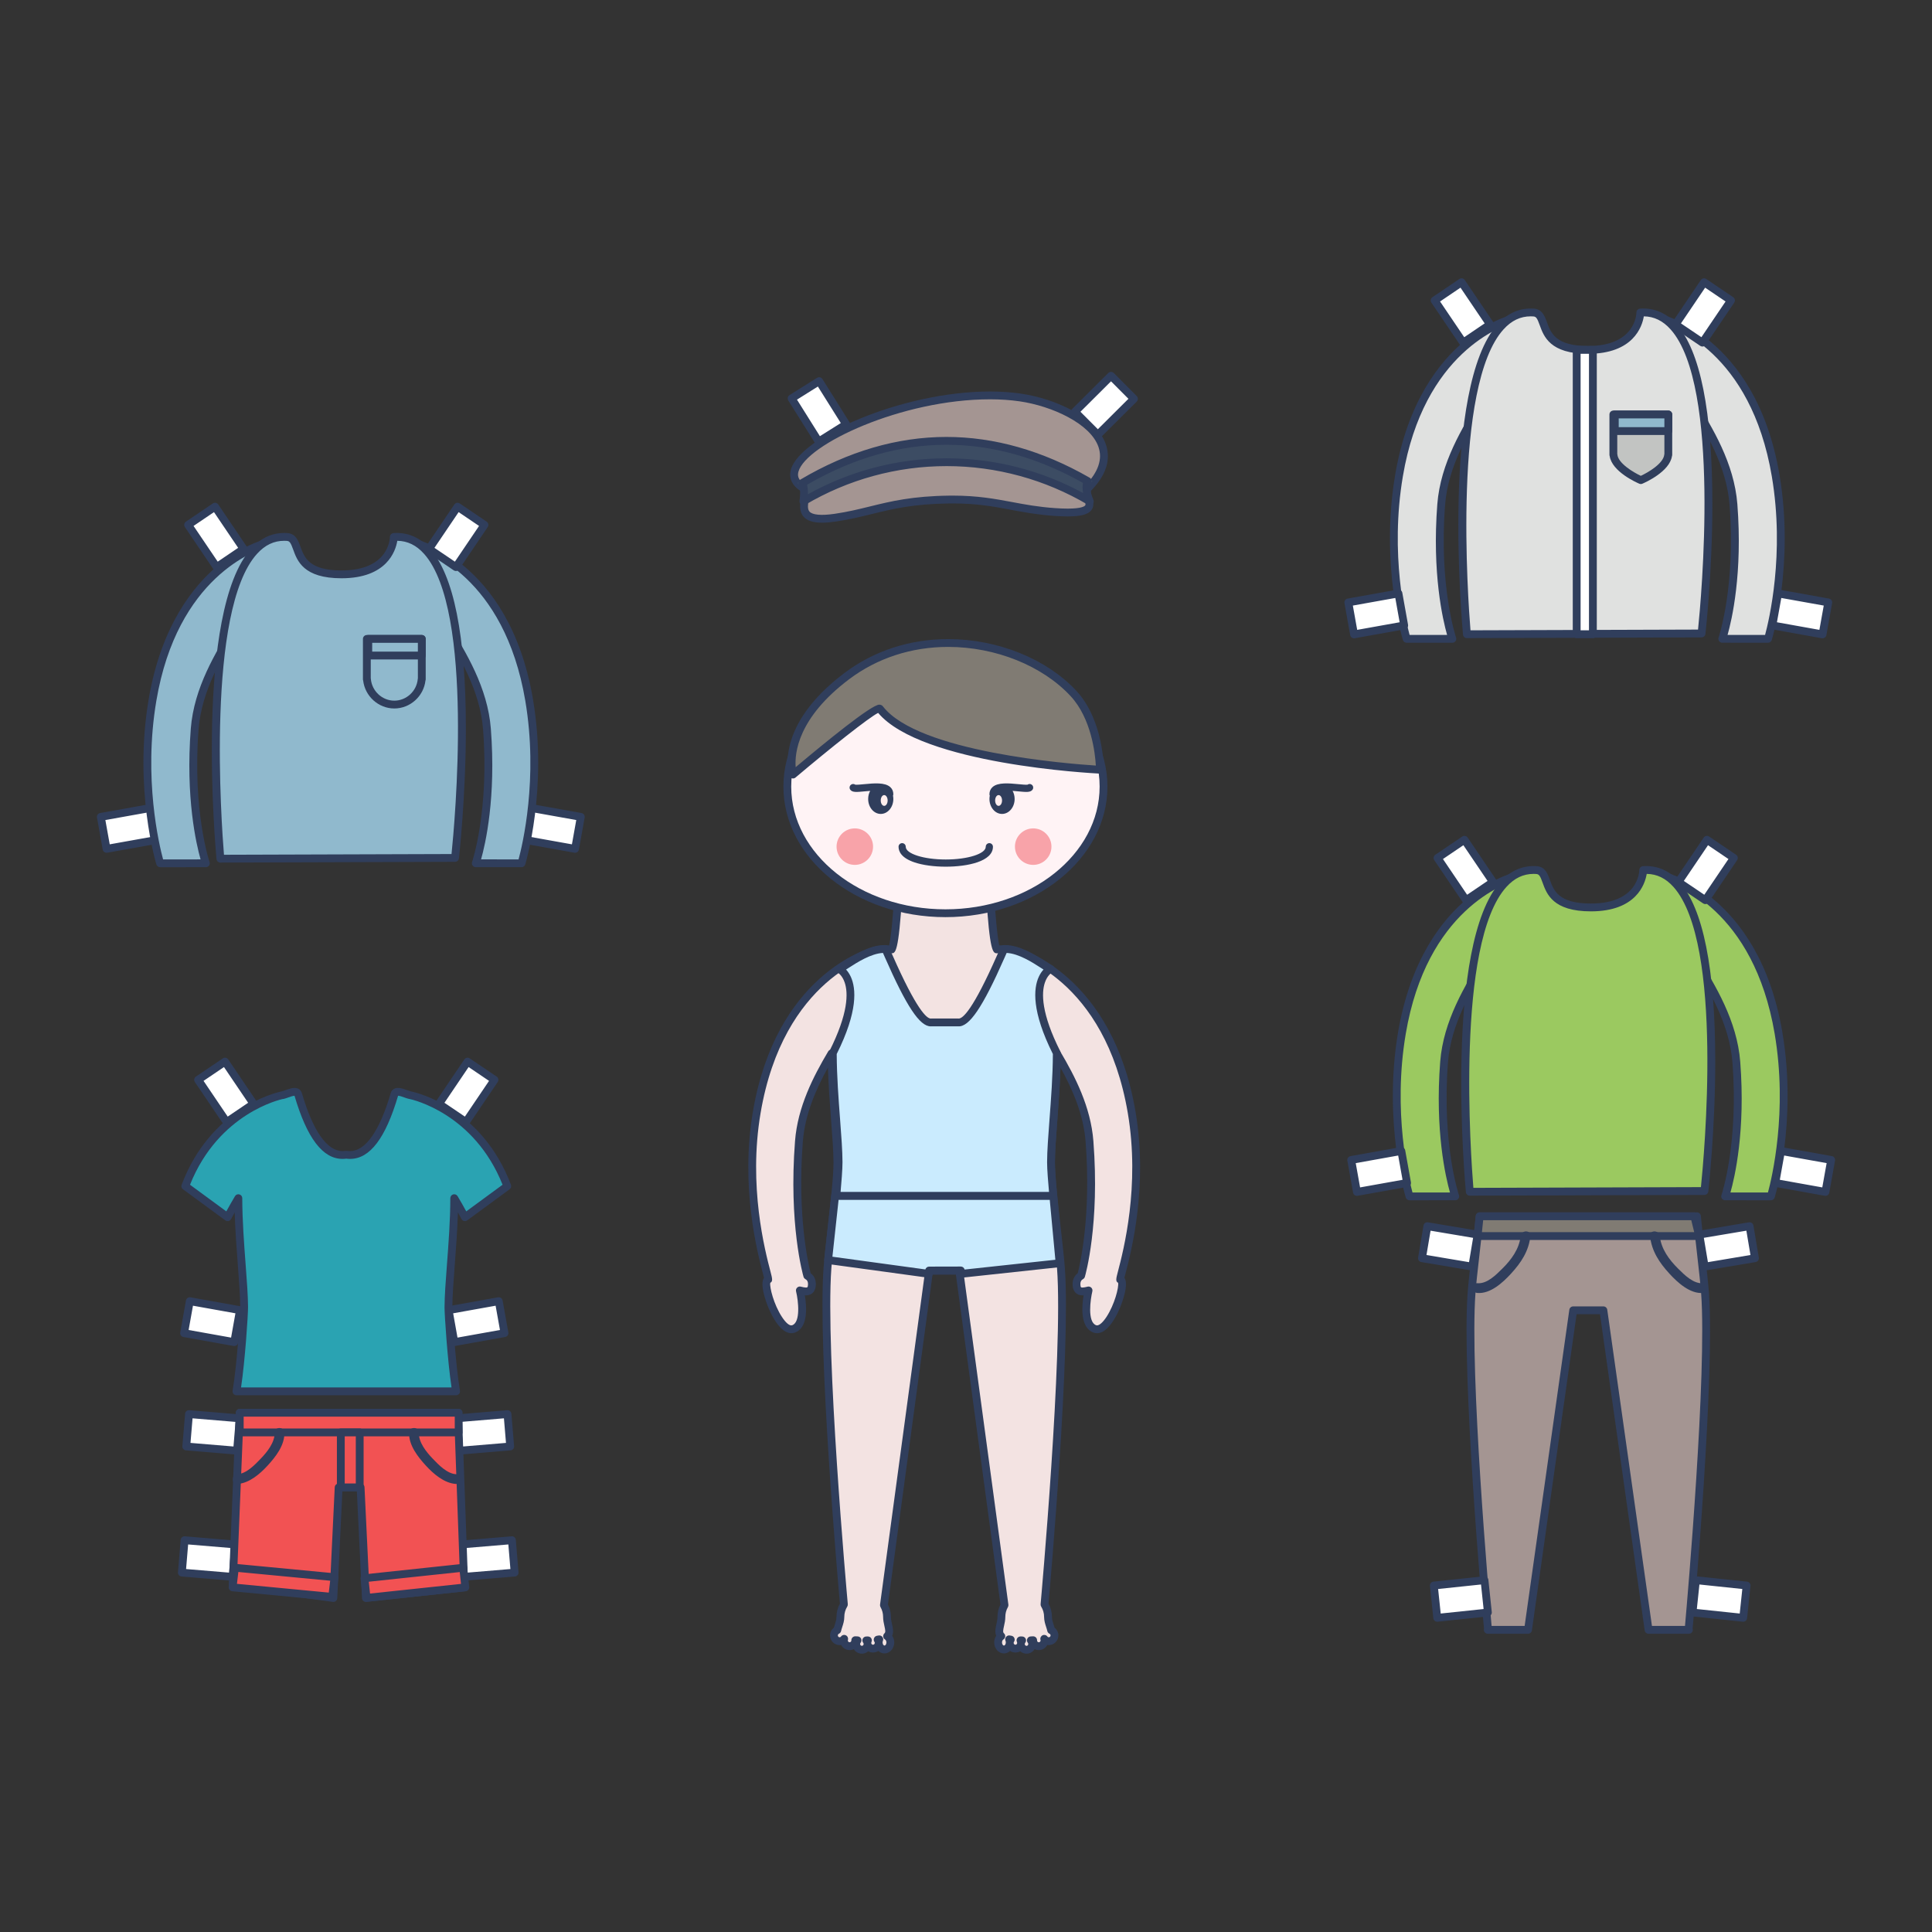 <?xml version="1.0" encoding="UTF-8"?>
<!DOCTYPE svg PUBLIC "-//W3C//DTD SVG 1.1//EN" "http://www.w3.org/Graphics/SVG/1.1/DTD/svg11.dtd">
<!-- Creator: CorelDRAW 2018 (64-Bit) -->
<svg xmlns="http://www.w3.org/2000/svg" xml:space="preserve" width="3.413in" height="3.413in" version="1.1" style="shape-rendering:geometricPrecision; text-rendering:geometricPrecision; image-rendering:optimizeQuality; fill-rule:evenodd; clip-rule:evenodd"
viewBox="0 0 3413.33 3413.33"
 xmlns:xlink="http://www.w3.org/1999/xlink">
 <rect x="0" y="0" width="3413.33" height="3413.33" fill="#333333" stroke="none"/>
 <defs>
  <style type="text/css">
   <![CDATA[
    .fil0 {fill:none}
    .fil14 {fill:#2AA3B2;fill-rule:nonzero}
    .fil2 {fill:#303E5C;fill-rule:nonzero}
    .fil12 {fill:#3C4C63;fill-rule:nonzero}
    .fil6 {fill:#807B73;fill-rule:nonzero}
    .fil13 {fill:#90B9CD;fill-rule:nonzero}
    .fil8 {fill:#9BC960;fill-rule:nonzero}
    .fil10 {fill:#A49592;fill-rule:nonzero}
    .fil16 {fill:#C2C4C2;fill-rule:nonzero}
    .fil3 {fill:#CAEBFE;fill-rule:nonzero}
    .fil15 {fill:#E0E1E0;fill-rule:nonzero}
    .fil11 {fill:#F25253;fill-rule:nonzero}
    .fil1 {fill:#F3E3E2;fill-rule:nonzero}
    .fil5 {fill:#F8A3A9;fill-rule:nonzero}
    .fil7 {fill:#FFEEEE;fill-rule:nonzero}
    .fil4 {fill:#FFF3F5;fill-rule:nonzero}
    .fil9 {fill:white;fill-rule:nonzero}
   ]]>
  </style>
 </defs>
 <g id="Layer_x0020_1">
  <rect class="fil0" x="-0" y="-0" width="3413.33" height="3413.33"/>
  <g id="_1364315695488">
   <path class="fil1" d="M1803.91 2901.96c-0.08,-1.37 -0.42,-2.67 -1,-3.84 0.95,0.03 1.89,0.05 2.88,0.07 -0.88,1.09 -1.51,2.37 -1.89,3.76zm-271.52 0c-0.37,-1.39 -1.02,-2.67 -1.89,-3.76 0.99,-0.03 1.93,-0.05 2.89,-0.07 -0.57,1.17 -0.92,2.46 -1,3.84zm446.72 -641.57c-2.76,-0.8 47,-137 20.27,-294.89 -41.89,-247.46 -210.16,-287.17 -210.66,-286.56 -8.25,-1.69 -17.28,-2.28 -27.24,-1.6 -6.45,0.45 -12.76,-105.58 -12.76,-105.58l-161.13 0c0,0 -6.31,106.03 -12.76,105.58 -9.96,-0.68 -19.01,-0.09 -27.25,1.6 -0.49,-0.6 -168.77,39.1 -210.66,286.56 -26.72,157.89 23.04,294.08 20.28,294.89 -13.77,4 18.3,96.76 44.72,87.48 25.65,-8.98 11.22,-67.94 11.21,-68 7.28,1.69 20.79,5.95 21.3,-10.15 0.3,-8.62 -3.51,-13.2 -8.2,-15.91 0,0 -26.18,-90.03 -14.76,-237.37 4.56,-58.65 31.53,-111.31 57.74,-155.48 0.17,71.56 10.04,147.16 10.24,192.74 0.16,40.03 -14.43,143.87 -17.54,186.39 -11.19,152.6 29.03,594.52 29.04,594.65 -3.9,6.35 -6.19,13.83 -6.19,21.86 0,8.74 -4.19,16.82 -5.52,23.54 -3.46,1.61 -5.88,5.13 -5.88,9.23 0,5.61 4.49,10.17 10.03,10.17 3.3,0 6.21,-1.64 8.04,-4.15 -0.25,0.91 -0.45,1.84 -0.45,2.83 0,5.61 4.5,10.17 10.04,10.17 5.54,0 10.03,-4.56 10.03,-10.17 0,-0.13 -0.03,-0.24 -0.04,-0.37 1.31,0.07 2.66,0.15 4.07,0.2 -1.46,1.75 -2.36,3.99 -2.36,6.47 0,5.63 4.49,10.18 10.03,10.18 5.33,0 9.63,-4.23 9.96,-9.54 1.13,4.35 5.01,7.59 9.67,7.59 5.54,0 10.02,-4.55 10.02,-10.15 0,-2.17 -0.68,-4.16 -1.81,-5.81 1.02,-0.14 2,-0.3 2.91,-0.47 -0.68,1.67 -1.11,3.51 -1.11,5.5 0,6.87 4.59,12.44 10.28,12.44 5.68,0 10.28,-5.57 10.28,-12.44 0,-4.86 -2.33,-9.02 -5.69,-11.07 8.27,-7.53 -0.15,-20 -0.15,-34.13 0,-7.54 -2.01,-14.6 -5.48,-20.69l79.85 -590.83 26.68 -0.09 26.68 0.09 79.85 590.83c-3.46,6.09 -5.48,13.16 -5.48,20.69 0,14.13 -8.44,26.6 -0.16,34.13 -3.34,2.05 -5.69,6.2 -5.69,11.07 0,6.87 4.61,12.44 10.3,12.44 5.66,0 10.27,-5.57 10.27,-12.44 0,-1.99 -0.43,-3.83 -1.1,-5.5 0.93,0.17 1.91,0.33 2.91,0.47 -1.13,1.66 -1.8,3.65 -1.8,5.81 0,5.6 4.5,10.15 10.04,10.15 4.63,0 8.52,-3.23 9.65,-7.59 0.34,5.3 4.65,9.54 9.97,9.54 5.54,0 10.03,-4.56 10.03,-10.18 0,-2.48 -0.91,-4.72 -2.37,-6.47 1.42,-0.06 2.76,-0.13 4.07,-0.2 0,0.13 -0.04,0.24 -0.04,0.37 0,5.61 4.49,10.17 10.02,10.17 5.54,0 10.03,-4.56 10.03,-10.17 0,-0.99 -0.19,-1.92 -0.43,-2.83 1.83,2.51 4.72,4.15 8.04,4.15 5.52,0 10.02,-4.56 10.02,-10.17 0,-4.09 -2.43,-7.62 -5.89,-9.23 -1.33,-6.71 -5.52,-14.8 -5.52,-23.54 0,-8.03 -2.28,-15.5 -6.18,-21.86 0.02,-0.14 40.23,-442.06 29.03,-594.65 -3.11,-42.52 -17.69,-146.36 -17.53,-186.39 0.19,-45.59 10.04,-121.18 10.23,-192.74 26.21,44.17 53.19,96.83 57.75,155.48 11.42,147.34 -14.77,237.37 -14.77,237.37 -4.67,2.71 -8.49,7.29 -8.19,15.91 0.52,16.1 14.01,11.84 21.3,10.15 -0,0.06 -14.44,59.02 11.21,68 26.43,9.28 58.48,-83.48 44.72,-87.48z"/>
   <path class="fil2" d="M1810.44 2904.19c0.03,0.18 0.04,0.35 0.06,0.53 0.11,1.72 1.46,3.07 3.08,3.07 1.72,0 3.13,-1.47 3.13,-3.28 0,-0.74 -0.27,-1.43 -0.78,-2.06 -1.69,-2.02 -2.07,-4.83 -0.99,-7.23 1.07,-2.4 3.41,-3.98 6.04,-4.08 1.37,-0.06 2.66,-0.13 3.94,-0.2 1.98,-0.07 3.76,0.57 5.13,1.88 1.38,1.3 2.17,3.12 2.17,5.02 0,0.17 -0.01,0.38 -0.03,0.59 0.11,1.69 1.46,3.04 3.11,3.04 1.72,0 3.13,-1.46 3.13,-3.26 0,-0.14 -0.04,-0.43 -0.19,-0.99 -0.89,-3.21 0.64,-6.61 3.65,-8.06 3.01,-1.46 6.61,-0.55 8.59,2.15 0.36,0.49 1.16,1.32 2.46,1.32 1.72,0 3.11,-1.48 3.11,-3.27 0,-1.27 -0.74,-2.43 -1.89,-2.96 -2,-0.93 -3.44,-2.76 -3.87,-4.93 -0.39,-1.97 -1.15,-4.33 -1.96,-6.81 -1.72,-5.31 -3.69,-11.33 -3.69,-18.06 0,-6.43 -1.78,-12.74 -5.17,-18.25 -0.77,-1.27 -1.13,-2.76 -0.99,-4.24 0.4,-4.39 40.05,-443.24 29.02,-593.51 -1.16,-15.85 -3.97,-40.71 -6.95,-67.04 -5.02,-44.3 -10.7,-94.5 -10.59,-119.89 0.09,-20.37 2.02,-45.9 4.25,-75.45 2.76,-36.35 5.87,-77.56 5.98,-117.29 0,-3.11 2.09,-5.83 5.09,-6.65 3.01,-0.81 6.17,0.47 7.76,3.14 26.38,44.47 53.99,98.07 58.69,158.48 11.38,146.9 -13.94,236.11 -15.03,239.83 -0.49,1.7 -1.63,3.16 -3.17,4.05 -2.59,1.49 -4.96,3.71 -4.75,9.69 0.17,5.28 1.51,5.28 3.75,5.28 2.35,0 5.19,-0.69 7.69,-1.29l1.41 -0.34c2.31,-0.52 4.78,0.17 6.46,1.88 1.69,1.7 2.37,4.16 1.81,6.49 -3.32,13.74 -9.21,54.25 6.78,59.85 0.51,0.18 1.01,0.26 1.53,0.26 4.33,0 10.61,-5.68 16.81,-15.19 14.16,-21.72 22,-52.49 20.4,-60.07 -4.87,-2.38 -3.51,-7.61 -0.37,-19.67 9.74,-37.31 39.39,-150.89 17.53,-280.02 -40.35,-238.48 -198.34,-279.43 -204.51,-280.85 -0.24,-0.02 -0.48,-0.06 -0.72,-0.11 -7.82,-1.6 -16.26,-2.09 -25.37,-1.47 -0.11,0 -0.22,0 -0.33,0 -7.44,0 -13.01,-1.48 -19.43,-105.57l-148.13 0c-6.51,105.57 -12.13,105.57 -19.21,105.58 -3.09,-0.19 -5.58,-0.28 -8.02,-0.28 -6.25,0 -12.27,0.58 -17.9,1.73 -0.23,0.06 -0.47,0.08 -0.71,0.11 -6.17,1.42 -164.17,42.45 -204.52,280.85 -21.86,129.16 7.8,242.73 17.55,280.04 3.15,12.04 4.51,17.27 -0.36,19.65 -1.61,7.57 6.23,38.33 20.39,60.06 6.94,10.65 13.63,16.58 18.33,14.94 14.93,-5.23 11.02,-42.56 6.8,-59.83 -0.57,-2.33 0.1,-4.8 1.8,-6.5 1.69,-1.7 4.13,-2.44 6.47,-1.88l1.39 0.33c2.51,0.6 5.34,1.29 7.7,1.29 2.23,0 3.58,0 3.74,-5.26 0.21,-6 -2.16,-8.22 -4.75,-9.7 -1.54,-0.89 -2.67,-2.35 -3.17,-4.06 -1.08,-3.72 -26.4,-92.93 -15.01,-239.83 4.7,-60.43 32.3,-114.02 58.69,-158.48 1.58,-2.67 4.74,-3.94 7.76,-3.14 2.99,0.82 5.07,3.54 5.08,6.65 0.1,39.75 3.22,80.97 5.97,117.35 2.25,29.53 4.17,55.04 4.26,75.39 0.09,25.39 -5.59,75.63 -10.62,119.95 -2.97,26.3 -5.78,51.13 -6.94,66.97 -10.86,148.12 27.36,575.14 29,593.24 0.13,1.48 -0.19,3.24 -0.97,4.51 -3.37,5.52 -5.17,11.82 -5.17,18.25 0,6.74 -1.96,12.76 -3.69,18.08 -0.81,2.48 -1.57,4.83 -1.97,6.8 -0.43,2.16 -1.86,3.98 -3.87,4.92 -1.14,0.53 -1.88,1.69 -1.88,2.96 0,1.79 1.39,3.27 3.12,3.27 1.35,0 2.17,-0.91 2.46,-1.31 1.97,-2.71 5.58,-3.61 8.6,-2.15 3.01,1.46 4.54,4.87 3.63,8.09 -0.15,0.53 -0.19,0.81 -0.19,0.94 0,1.8 1.4,3.26 3.13,3.26 1.65,0 3.01,-1.35 3.11,-3.06 -0.11,-1.87 0.52,-3.78 1.79,-5.17 1.4,-1.53 3.37,-2.46 5.48,-2.31 1.27,0.07 2.57,0.14 3.94,0.2 2.63,0.09 4.96,1.68 6.04,4.07 1.07,2.4 0.69,5.2 -0.99,7.22 -0.51,0.62 -0.78,1.32 -0.78,2.07 0,1.8 1.4,3.28 3.12,3.28 1.61,0 2.96,-1.35 3.07,-3.07 0.01,-0.19 0.04,-0.37 0.06,-0.55 -0.06,-0.16 -0.1,-0.32 -0.15,-0.48 -0.12,-0.44 -0.32,-0.85 -0.62,-1.22 -1.61,-2.06 -1.94,-4.84 -0.83,-7.21 1.11,-2.37 3.45,-3.9 6.07,-3.98l2.88 -0.08c2.5,0.12 4.69,1.13 6,3.17 1.3,2.04 1.46,4.6 0.4,6.78 -0.19,0.39 -0.29,0.79 -0.31,1.25 -0.02,0.18 -0.04,0.37 -0.06,0.55 0.06,0.16 0.1,0.32 0.15,0.5 0.37,1.42 1.59,2.41 2.98,2.41 1.72,0 3.12,-1.45 3.12,-3.24 0,-0.69 -0.2,-1.33 -0.6,-1.93 -1.35,-1.97 -1.58,-4.52 -0.61,-6.7 0.98,-2.2 3.02,-3.71 5.39,-4.03 0.88,-0.12 1.74,-0.26 2.53,-0.42 2.51,-0.46 5.04,0.46 6.65,2.41 1.61,1.96 2.01,4.65 1.05,6.99 -0.39,0.96 -0.59,1.93 -0.59,2.88 0,3.17 1.78,5.53 3.37,5.53 1.56,0 3.38,-2.41 3.38,-5.53 0,-2.57 -1.2,-4.44 -2.37,-5.17 -1.86,-1.13 -3.07,-3.07 -3.28,-5.23 -0.21,-2.17 0.61,-4.3 2.22,-5.77 2.11,-1.93 1.61,-5.27 -0.13,-13.02 -1.07,-4.76 -2.28,-10.14 -2.28,-16.01 0,-6.04 -1.58,-12.02 -4.57,-17.28 -0.75,-1.32 -1.05,-2.84 -0.84,-4.34l79.85 -590.83c0.46,-3.42 3.37,-5.96 6.82,-5.98l26.67 -0.09 26.73 0.09c3.45,0.02 6.36,2.56 6.82,5.98l79.85 590.83c0.2,1.5 -0.1,3.02 -0.85,4.34 -3,5.27 -4.57,11.24 -4.57,17.28 0,5.87 -1.22,11.25 -2.28,16.01 -1.74,7.76 -2.25,11.1 -0.14,13.02 1.61,1.46 2.44,3.59 2.22,5.76 -0.2,2.16 -1.42,4.1 -3.27,5.24 -1.19,0.73 -2.38,2.6 -2.38,5.17 0,3.12 1.82,5.53 3.39,5.53 1.56,0 3.36,-2.41 3.36,-5.53 0,-0.94 -0.2,-1.93 -0.59,-2.91 -0.95,-2.34 -0.54,-5.02 1.06,-6.97 1.6,-1.96 4.13,-2.87 6.63,-2.41 0.81,0.16 1.66,0.3 2.54,0.42 2.37,0.32 4.41,1.83 5.39,4.02 0.98,2.18 0.75,4.72 -0.59,6.7 -0.4,0.59 -0.61,1.24 -0.61,1.94 0,1.8 1.41,3.24 3.13,3.24 1.37,0 2.6,-0.99 2.96,-2.41 0.04,-0.18 0.09,-0.34 0.15,-0.51 -0.03,-0.19 -0.05,-0.38 -0.06,-0.57 -0.03,-0.46 -0.13,-0.85 -0.3,-1.22 -1.06,-2.18 -0.91,-4.74 0.4,-6.78 1.31,-2.03 3.57,-3.13 6,-3.17l2.87 0.08c2.63,0.08 4.97,1.62 6.08,4 1.1,2.38 0.76,5.18 -0.88,7.22 -0.28,0.35 -0.48,0.74 -0.6,1.22 -0.05,0.15 -0.09,0.31 -0.15,0.46zm3.14 17.42c-4.25,0 -8.15,-1.61 -11.14,-4.26 -5.38,3.17 -12.84,2.86 -17.91,-0.57 -2.95,2.74 -6.74,4.38 -10.87,4.38 -9.49,0 -17.2,-8.69 -17.2,-19.35 0,-4.36 1.31,-8.51 3.62,-11.84 -2.86,-6.42 -1.21,-13.74 0.28,-20.39 0.95,-4.25 1.94,-8.64 1.94,-12.98 0,-7.63 1.8,-15.17 5.24,-21.98l-78.74 -582.65 -20.67 -0.07 -20.61 0.07 -78.75 582.65c3.44,6.8 5.24,14.35 5.24,21.98 0,4.34 0.99,8.73 1.94,12.98 1.49,6.64 3.14,13.96 0.28,20.39 2.31,3.33 3.62,7.47 3.62,11.84 0,10.66 -7.71,19.35 -17.19,19.35 -4.13,0 -7.92,-1.65 -10.89,-4.39 -5.07,3.43 -12.53,3.74 -17.91,0.58 -2.98,2.65 -6.89,4.26 -11.13,4.26 -6.04,0 -11.35,-3.2 -14.34,-8.01 -2.23,1.09 -4.74,1.7 -7.38,1.7 -6.47,0 -12.1,-3.68 -14.95,-9.06 -0.87,0.15 -1.77,0.22 -2.67,0.22 -9.34,0 -16.93,-7.66 -16.93,-17.08 0,-5.39 2.55,-10.41 6.73,-13.59 0.48,-1.76 1.06,-3.54 1.66,-5.36 1.48,-4.56 3.01,-9.25 3.01,-13.81 0,-8.19 2.07,-16.24 6.02,-23.43 -3.37,-37.66 -39.51,-448.13 -28.85,-593.59 1.18,-16.11 4.01,-41.08 7,-67.52 4.98,-43.94 10.62,-93.75 10.52,-118.34 -0.08,-19.85 -2,-45.13 -4.22,-74.41 -2.2,-29.02 -4.63,-61.11 -5.59,-93.22 -21.24,38.41 -40.62,82.61 -44.37,130.87 -10.17,131.17 9.96,217.37 13.87,232.52 6.27,4.68 9.41,11.69 9.1,20.45 -0.37,11.65 -6.93,18.62 -17.55,18.62 -0.62,0 -1.25,-0.03 -1.87,-0.07 3.19,18.88 6.44,57.41 -17.71,65.87 -1.97,0.7 -4.02,1.04 -6.09,1.04 -25.93,0 -47.15,-55.28 -50.51,-78.87 -1.25,-8.77 -0.5,-15.11 2.22,-18.95 -0.48,-1.95 -1.18,-4.63 -1.91,-7.4 -9.93,-38.03 -40.16,-153.76 -17.8,-285.85 40.69,-240.34 199.89,-288.11 216.11,-292.05l-0.03 -0.13c7.74,-1.59 15.94,-2.24 24.68,-1.95 3.24,-12.7 7.4,-58.04 9.83,-98.87 0.21,-3.65 3.23,-6.5 6.89,-6.5l161.13 0c3.65,0 6.68,2.85 6.89,6.5 2.43,40.83 6.59,86.17 9.83,98.87 8.42,-0.28 16.91,0.35 24.66,1.95l-0.03 0.13c16.22,3.94 175.43,51.71 216.11,292.05 22.35,132.06 -7.86,247.79 -17.78,285.82 -0.73,2.78 -1.43,5.48 -1.91,7.43 2.72,3.85 3.46,10.19 2.21,18.96 -3.36,23.58 -24.6,78.87 -50.51,78.87l0 0c-2.07,0 -4.13,-0.35 -6.09,-1.04 -24.06,-8.43 -20.89,-46.78 -17.69,-65.87 -0.63,0.04 -1.26,0.07 -1.89,0.07 -10.61,0 -17.18,-6.97 -17.55,-18.64 -0.3,-8.74 2.83,-15.75 9.1,-20.43 3.91,-15.15 24.04,-101.35 13.88,-232.52 -3.75,-48.24 -23.15,-92.45 -44.38,-130.87 -0.97,32.09 -3.39,64.16 -5.59,93.16 -2.22,29.3 -4.13,54.6 -4.21,74.47 -0.1,24.57 5.54,74.35 10.5,118.28 3,26.46 5.82,51.46 7,67.57 10.7,145.65 -25.72,559.19 -28.84,593.59 3.95,7.19 6.01,15.23 6.01,23.42 0,4.55 1.53,9.24 3.01,13.79 0.6,1.84 1.18,3.61 1.66,5.38 4.18,3.19 6.74,8.2 6.74,13.59 0,9.42 -7.59,17.08 -16.93,17.08 -0.91,0 -1.81,-0.07 -2.69,-0.22 -2.85,5.39 -8.48,9.06 -14.94,9.06 -2.64,0 -5.14,-0.62 -7.37,-1.7 -3,4.8 -8.31,8.01 -14.35,8.01z"/>
   <polygon class="fil3" points="1463.06,2226.21 1640.74,2250.52 1641.47,2244.66 1697.49,2244.53 1698.26,2250.52 1872.05,2231.79 1860.91,2112.67 1475.39,2112.67 "/>
   <path class="fil2" d="M1697.49 2237.62c3.23,0 5.99,2.22 6.71,5.31l160.33 -17.27 -9.91 -106.08 -373.04 0 -10.93 100.7 164.19 22.46c0.84,-2.91 3.51,-4.98 6.62,-4.98l56.02 -0.13c0,0 0,0 0.01,0zm0.76 19.8c-3.41,0 -6.37,-2.52 -6.84,-5.98l-43.85 0.11c-0.27,1.76 -1.21,3.35 -2.62,4.44 -1.46,1.12 -3.31,1.61 -5.15,1.37l-177.67 -24.3c-3.7,-0.52 -6.33,-3.87 -5.93,-7.59l12.33 -113.54c0.38,-3.51 3.33,-6.17 6.86,-6.17l385.53 0c3.57,0 6.54,2.71 6.88,6.26l11.13 119.13c0.35,3.76 -2.39,7.11 -6.13,7.51l-173.8 18.72c-0.26,0.03 -0.51,0.04 -0.75,0.04z"/>
   <path class="fil3" d="M1867.08 1860.53c-63.38,-125.76 -10.39,-149.3 -10.88,-148.71 -8.24,-1.68 -47.56,-36.26 -81.88,-35.2 -1.67,0.05 -53.29,133.17 -81.31,129.72l-47.56 0c-28.03,3.45 -79.66,-129.67 -81.31,-129.72 -34.33,-1.06 -73.65,33.52 -81.89,35.2 -0.49,-0.59 52.49,22.95 -10.88,148.71 0.17,71.56 10.04,147.16 10.22,192.75 0.05,12.33 -2.07,38.6 -4.05,59.38l383.38 0c-1.99,-20.78 -4.11,-47.05 -4.06,-59.38 0.19,-45.59 10.04,-121.19 10.23,-192.75z"/>
   <path class="fil2" d="M1485.11 2105.76l368.22 0c-1.3,-14.35 -3.44,-39.82 -3.39,-52.51 0.09,-20.37 2.02,-45.9 4.25,-75.46 2.72,-35.85 5.79,-76.42 5.97,-115.63 -37.67,-75.35 -34.37,-115.75 -24.9,-136.39 2.52,-5.52 5.51,-9.71 8.37,-12.83 -1.45,-0.92 -3.06,-1.96 -4.88,-3.13 -14.64,-9.46 -38.75,-25.02 -60.25,-26.24 -1,2.21 -2.37,5.31 -3.78,8.52 -38.84,88.25 -62.66,122.91 -82.08,121.15l-46.85 0c-0.48,0.04 -0.94,0.12 -1.45,0.07 -19.4,0 -42.77,-35.15 -80.67,-121.3 -1.4,-3.17 -2.75,-6.24 -3.74,-8.44 -21.5,1.22 -45.61,16.79 -60.26,26.24 -1.81,1.17 -3.43,2.21 -4.88,3.13 2.86,3.11 5.83,7.29 8.36,12.8 9.48,20.64 12.79,61.03 -24.89,136.42 0.17,39.24 3.25,79.83 5.97,115.69 2.24,29.54 4.17,55.05 4.25,75.4 0.05,12.64 -2.08,38.13 -3.38,52.51zm375.8 13.81l-383.38 0c-1.95,0 -3.8,-0.82 -5.11,-2.26 -1.31,-1.44 -1.95,-3.37 -1.76,-5.3 2.55,-26.8 4.05,-48.74 4.02,-58.7 -0.08,-19.86 -2,-45.14 -4.21,-74.41 -2.78,-36.61 -5.92,-78.09 -6.02,-118.35 -0,-1.08 0.25,-2.15 0.74,-3.13 33.82,-67.11 33.43,-103.14 27.15,-121.56 -4.32,-12.69 -11.45,-17 -12.54,-17.59 -2.38,-0.9 -4.17,-3.08 -4.44,-5.76 -0.35,-3.52 2.01,-6.73 5.47,-7.45 1.46,-0.46 6.7,-3.85 11.34,-6.84 16.53,-10.67 44.19,-28.53 70.4,-28.53l1.76 0.03c4.67,0.15 4.8,0.46 11.96,16.74 43.28,98.35 61.2,113.05 68.04,113.05l0 0c0.28,-0.04 0.81,-0.07 1.09,-0.07l47.56 0c0.29,0 0.56,0.02 0.85,0.06l0 0c7.08,0 25,-14.71 68.24,-112.96 7.2,-16.36 7.34,-16.67 12.02,-16.82l1.74 -0.03c26.2,0 53.87,17.86 70.4,28.53 4.61,2.97 9.82,6.33 11.44,6.87 3.41,0.77 5.72,3.97 5.35,7.45 -0.28,2.67 -2.03,4.84 -4.4,5.74 -1.06,0.58 -8.21,4.87 -12.55,17.59 -6.28,18.42 -6.66,54.45 27.16,121.56 0.49,0.98 0.74,2.05 0.74,3.13 -0.1,40.23 -3.24,81.7 -6.02,118.29 -2.22,29.3 -4.13,54.6 -4.21,74.47 -0.04,10 1.47,31.94 4.03,58.69 0.19,1.94 -0.45,3.87 -1.76,5.31 -1.31,1.44 -3.17,2.26 -5.11,2.26z"/>
   <path class="fil4" d="M1949.65 1389.69c0,123.57 -125.04,223.76 -279.33,223.76 -154.26,0 -279.35,-100.19 -279.35,-223.76 0,-123.59 125.09,-223.76 279.35,-223.76 154.3,0 279.33,100.17 279.33,223.76z"/>
   <path class="fil2" d="M1670.32 1172.83c-150.22,0 -272.44,97.29 -272.44,216.86 0,119.57 122.22,216.85 272.44,216.85 150.22,0 272.43,-97.28 272.43,-216.85 0,-119.57 -122.21,-216.86 -272.43,-216.86zm0 447.52c-157.84,0 -286.25,-103.47 -286.25,-230.67 0,-127.19 128.41,-230.67 286.25,-230.67 157.84,0 286.24,103.48 286.24,230.67 0,127.19 -128.4,230.67 -286.24,230.67z"/>
   <path class="fil5" d="M1542.46 1495.76c0,17.82 -14.44,32.26 -32.24,32.26 -17.8,0 -32.24,-14.43 -32.24,-32.26 0,-17.81 14.45,-32.21 32.24,-32.21 17.8,0 32.24,14.41 32.24,32.21z"/>
   <path class="fil5" d="M1857.63 1495.76c0,17.82 -14.45,32.26 -32.25,32.26 -17.79,0 -32.24,-14.43 -32.24,-32.26 0,-17.81 14.46,-32.21 32.24,-32.21 17.8,0 32.25,14.41 32.25,32.21z"/>
   <path class="fil6" d="M1400.97 1368.45c0,0 147.19,-124.39 153.5,-116.22 71.16,92.17 388.75,107.63 388.75,107.63 0,0 0.33,-84.06 -46.69,-134.72 -84.71,-91.34 -268.48,-130.02 -400.47,-30.64 -121.59,91.51 -95.09,173.95 -95.09,173.95z"/>
   <path class="fil2" d="M1675.28 1142.91c-64.91,0 -125.44,19.75 -175.07,57.11 -90.8,68.34 -96.46,130.85 -94.45,155.37 52.97,-44.55 133.71,-110.45 147.69,-110.45 2.61,0 4.98,1.12 6.48,3.07 62.46,80.9 327.9,101.43 376.12,104.52 -1.21,-21.13 -7.89,-83.15 -44.58,-122.69 -49.73,-53.62 -132.57,-86.93 -216.2,-86.93zm-274.31 232.45c-0.64,0 -1.28,-0.08 -1.91,-0.26 -2.21,-0.63 -3.96,-2.33 -4.67,-4.53 -1.15,-3.56 -26.59,-88.19 97.51,-181.58 52.04,-39.18 115.45,-59.89 183.37,-59.89 87.34,0 174.07,35.01 226.32,91.35 48.32,52.06 48.55,135.89 48.54,139.43 -0.01,1.89 -0.78,3.69 -2.16,4.99 -1.37,1.3 -3.22,1.93 -5.09,1.89 -12.95,-0.64 -314.85,-16.34 -391.41,-107.25 -15.43,7.38 -84.62,62.3 -146.06,114.22 -1.26,1.06 -2.84,1.63 -4.45,1.63z"/>
   <path class="fil2" d="M1577.69 1405.7c0.37,-0.79 0.58,-1.67 0.58,-2.59 0,-4.99 -1.84,-9.3 -5.34,-12.47 -9.6,-8.73 -29.18,-6.84 -46.45,-5.18 -5.48,0.53 -12.85,1.24 -15.4,0.86 -2.24,-1.64 -5.37,-1.67 -7.67,0.13 -2.75,2.17 -3.24,6.16 -1.07,8.93 3.78,4.81 10.98,4.12 25.35,2.73 2.87,-0.28 6.19,-0.6 9.69,-0.85 -2.24,4.12 -3.57,9.01 -3.57,14.29 0,14.61 9.96,26.46 22.23,26.46 12.3,0 22.25,-11.85 22.25,-26.46 0,-2.02 -0.22,-3.96 -0.59,-5.85z"/>
   <path class="fil7" d="M1568.22 1414.23c0,5.26 -2.72,9.52 -6.08,9.52 -3.38,0 -6.11,-4.27 -6.11,-9.52 0,-5.27 2.73,-9.53 6.11,-9.53 3.36,0 6.08,4.26 6.08,9.53z"/>
   <path class="fil2" d="M1748.69 1405.7c-0.37,-0.79 -0.59,-1.67 -0.59,-2.59 0,-4.99 1.85,-9.3 5.35,-12.47 9.59,-8.73 29.19,-6.84 46.44,-5.18 5.48,0.53 12.85,1.24 15.41,0.86 2.24,-1.64 5.37,-1.67 7.66,0.13 2.76,2.17 3.25,6.16 1.07,8.93 -3.76,4.81 -10.98,4.12 -25.35,2.73 -2.86,-0.28 -6.19,-0.6 -9.67,-0.85 2.23,4.12 3.58,9.01 3.58,14.29 0,14.61 -9.97,26.46 -22.25,26.46 -12.28,0 -22.24,-11.85 -22.24,-26.46 0,-2.02 0.22,-3.96 0.59,-5.85z"/>
   <path class="fil7" d="M1758.14 1414.23c0,5.26 2.74,9.52 6.09,9.52 3.38,0 6.11,-4.27 6.11,-9.52 0,-5.27 -2.73,-9.53 -6.11,-9.53 -3.35,0 -6.09,4.26 -6.09,9.53z"/>
   <path class="fil2" d="M1670.87 1531.2c-20.84,0 -40.36,-2.67 -54.97,-7.54 -23.48,-7.83 -28.4,-19.39 -28.4,-27.7 0,-3.51 2.83,-6.36 6.34,-6.36 3.51,0 6.36,2.85 6.36,6.36 0,12.42 31.7,22.54 70.67,22.54 38.98,0 70.69,-10.12 70.69,-22.54 0,-3.51 2.84,-6.36 6.34,-6.36 3.52,0 6.36,2.85 6.36,6.36 0,26.01 -44.91,35.24 -83.38,35.24z"/>
   <path class="fil8" d="M2685.89 1545.64c28.36,29.31 -23.98,74.39 -23.98,74.39 -7.38,50.04 -101.69,141.76 -110.59,256.3 -11.43,147.32 19.72,237.34 19.72,237.34l-80.8 0.03c0,0 -40.2,-130.45 -13.47,-288.34 41.88,-247.46 209.12,-279.72 209.12,-279.72z"/>
   <path class="fil2" d="M2683.39 1553.37c-24.8,6.83 -162.8,54.41 -199.81,273.14 -23.29,137.61 5.12,255.3 11.89,280.29l66.24 -0.03c-7.53,-26.56 -26.75,-108.88 -17.27,-230.98 5.63,-72.52 43.97,-134.88 74.77,-184.99 17.85,-29.03 33.26,-54.11 35.87,-71.78 0.24,-1.64 1.07,-3.13 2.32,-4.22 0.29,-0.25 28.98,-25.29 29.98,-47.72 0.23,-5.14 -1.08,-9.66 -3.99,-13.71zm-193.15 567.24c-3.03,0 -5.7,-1.98 -6.6,-4.87 -0.41,-1.32 -40.37,-133.85 -13.69,-291.54 22,-129.92 78.84,-200.49 122.67,-236.82 47.86,-39.68 90.18,-48.19 91.95,-48.53 2.32,-0.44 4.66,0.3 6.28,1.98 7.31,7.56 10.79,16.61 10.32,26.89 -1.13,24.77 -25.71,49.22 -32.87,55.84 -3.85,20 -18.72,44.19 -37.33,74.48 -30.03,48.84 -67.4,109.63 -72.77,178.81 -11.18,144.22 19.05,233.67 19.36,234.55 0.73,2.11 0.39,4.45 -0.9,6.27 -1.29,1.81 -3.39,2.89 -5.62,2.89l-80.8 0.04 0 0z"/>
   <path class="fil8" d="M2933.07 1545.64c-28.36,29.31 23.98,74.39 23.98,74.39 7.38,50.04 101.69,141.76 110.59,256.3 11.43,147.32 -19.73,237.34 -19.73,237.34l80.83 0.03c0,0 40.18,-130.45 13.47,-288.34 -41.9,-247.46 -209.15,-279.72 -209.15,-279.72z"/>
   <path class="fil2" d="M3057.25 2106.77l66.26 0.03c6.76,-25.01 35.15,-142.82 11.89,-280.29 -37.12,-219.24 -175.04,-266.4 -199.83,-273.15 -2.93,4.07 -4.24,8.59 -4,13.74 0.85,18.68 21.93,40.77 29.98,47.7 1.26,1.08 2.09,2.58 2.33,4.22 2.61,17.69 18.02,42.76 35.87,71.79 30.81,50.1 69.14,112.46 74.78,184.98 9.46,122.1 -9.75,204.41 -17.29,230.98zm71.5 13.84l0 0 -80.83 -0.04c-2.23,0 -4.33,-1.08 -5.63,-2.89 -1.29,-1.81 -1.63,-4.15 -0.9,-6.26 0.3,-0.89 30.52,-90.61 19.37,-234.56 -5.37,-69.19 -42.74,-129.97 -72.78,-178.81 -18.62,-30.29 -33.5,-54.48 -37.33,-74.48 -7.16,-6.61 -31.75,-31.07 -32.87,-55.84 -0.46,-10.28 3.01,-19.33 10.33,-26.89 1.62,-1.68 3.94,-2.43 6.27,-1.98 1.72,0.33 172.43,36.05 214.65,285.35 26.67,157.69 -13.27,290.22 -13.68,291.53 -0.89,2.9 -3.57,4.87 -6.6,4.87z"/>
   <path class="fil8" d="M2714.66 1537.2c29.08,2.01 0,66.01 96.03,66.01 92.41,0 92.41,-66.01 92.41,-66.01 173.98,-11.91 108.18,567.01 108.18,567.01l-414.57 1.33c0,0 -53.93,-580.25 117.94,-568.34z"/>
   <path class="fil2" d="M2709.5 1543.93c-18.23,0 -33.87,7.46 -47.85,22.8 -90.44,99.24 -62.98,478.27 -58.58,531.9l402.02 -1.3c5.41,-52.76 40.65,-430.48 -48.4,-530.24 -13.67,-15.31 -29.18,-22.89 -47.37,-23.15 -2.98,18.06 -18.44,66.19 -98.61,66.19 -67.07,0 -78.12,-30.63 -85.44,-50.9 -4.18,-11.59 -6.03,-14.78 -11.07,-15.13 -1.59,-0.11 -3.13,-0.17 -4.69,-0.17zm-112.78 568.53c-3.57,0 -6.55,-2.72 -6.88,-6.27 -1.66,-17.83 -39.4,-437.96 61.59,-548.76 17.9,-19.65 39.16,-28.77 63.7,-27.11 14.73,1.02 19.18,13.34 23.11,24.22 6.72,18.61 15.07,41.77 72.44,41.77 84.01,0 85.48,-56.72 85.51,-59.13 0.03,-3.61 2.83,-6.61 6.44,-6.86 25,-1.7 46.52,7.61 64.34,27.57 42.02,47.07 63.36,153.67 63.43,316.84 0.05,120.63 -12.13,229.18 -12.27,230.27 -0.39,3.48 -3.33,6.11 -6.83,6.12l-414.57 1.33c-0.01,0 -0.01,0 -0.02,0z"/>
   <polygon class="fil9" points="2637.69,1558.22 2590.14,1590.38 2539.71,1515.83 2587.27,1483.66 "/>
   <path class="fil2" d="M2549.31 1517.67l42.69 63.12 36.11 -24.42 -42.7 -63.11 -36.1 24.42zm40.84 79.61c-2.22,0 -4.39,-1.06 -5.72,-3.03l-50.43 -74.56c-1.03,-1.52 -1.41,-3.38 -1.06,-5.17 0.34,-1.8 1.39,-3.39 2.91,-4.41l47.56 -32.16c3.17,-2.13 7.46,-1.31 9.59,1.85l50.43 74.56c1.02,1.51 1.41,3.38 1.06,5.17 -0.35,1.8 -1.39,3.38 -2.91,4.41l-47.56 32.16c-1.19,0.8 -2.53,1.18 -3.86,1.18z"/>
   <polygon class="fil9" points="2475.8,2033.47 2485.93,2089.98 2397.32,2105.85 2387.2,2049.34 "/>
   <path class="fil2" d="M2395.22 2054.93l7.69 42.91 75.01 -13.43 -7.69 -42.92 -75.01 13.44zm2.11 57.83c-1.4,0 -2.78,-0.43 -3.95,-1.24 -1.5,-1.05 -2.53,-2.65 -2.85,-4.46l-10.11 -56.51c-0.68,-3.75 1.82,-7.34 5.58,-8.01l88.6 -15.86c3.77,-0.65 7.34,1.83 8.01,5.57l10.13 56.51c0.32,1.81 -0.07,3.66 -1.13,5.17 -1.04,1.5 -2.65,2.53 -4.44,2.85l-88.6 15.87c-0.41,0.08 -0.82,0.11 -1.22,0.11z"/>
   <polygon class="fil9" points="3146.58,2033.47 3136.45,2089.98 3225.07,2105.85 3235.19,2049.34 "/>
   <path class="fil2" d="M3144.47 2084.4l75.02 13.43 7.69 -42.91 -75.01 -13.44 -7.7 42.92zm80.6 28.35c-0.4,0 -0.81,-0.03 -1.22,-0.11l-88.61 -15.87c-1.8,-0.32 -3.39,-1.35 -4.44,-2.85 -1.05,-1.51 -1.46,-3.36 -1.13,-5.17l10.13 -56.51c0.67,-3.75 4.25,-6.25 8.01,-5.57l88.6 15.86c3.76,0.67 6.26,4.26 5.58,8.01l-10.11 56.51c-0.32,1.81 -1.35,3.41 -2.85,4.46 -1.17,0.81 -2.55,1.24 -3.95,1.24z"/>
   <polygon class="fil9" points="2965.32,1558.22 3012.87,1590.38 3063.3,1515.83 3015.75,1483.66 "/>
   <path class="fil2" d="M2974.91 1556.37l36.11 24.42 42.69 -63.12 -36.11 -24.42 -42.69 63.11zm37.96 40.91c-1.33,0 -2.68,-0.38 -3.87,-1.18l-47.56 -32.16c-1.51,-1.03 -2.56,-2.61 -2.91,-4.41 -0.34,-1.8 0.04,-3.66 1.06,-5.17l50.43 -74.56c2.13,-3.16 6.42,-3.98 9.59,-1.85l47.56 32.16c1.52,1.02 2.56,2.61 2.91,4.41 0.35,1.8 -0.04,3.65 -1.06,5.17l-50.43 74.56c-1.34,1.97 -3.51,3.03 -5.73,3.03z"/>
   <path class="fil10" d="M2628.5 2879.52l71.13 0 79.8 -564.57 53.35 0 79.8 564.57 71.13 0c-0.14,-0.25 -0.24,-0.51 -0.39,-0.74 0.02,-0.14 40.24,-442.06 29.03,-594.65 -2.15,-29.51 -9.83,-88.54 -14.28,-135.31l-383.92 0c-4.45,46.76 -12.13,105.8 -14.29,135.31 -11.19,152.6 29.02,594.52 29.03,594.65 -0.14,0.23 -0.25,0.49 -0.39,0.74z"/>
   <path class="fil2" d="M2918.56 2872.61l58.36 0c4.58,-51.39 38.91,-446.54 28.52,-587.98 -1.16,-15.82 -3.96,-40.62 -6.93,-66.88 -2.35,-20.78 -4.78,-42.19 -6.74,-62.02l-371.37 0c-1.96,19.78 -4.37,41.14 -6.71,61.86 -2.98,26.33 -5.8,51.19 -6.96,67.04 -10.34,141.08 23.85,535.26 28.53,587.98l58.37 0 78.95 -558.63c0.48,-3.4 3.39,-5.94 6.83,-5.94l53.35 0c3.44,0 6.35,2.54 6.84,5.94l78.95 558.63zm65.27 13.81c-0.04,0 -0.1,0 -0.14,0l-71.13 0c-3.44,0 -6.36,-2.53 -6.84,-5.94l-78.96 -558.63 -41.35 0 -78.95 558.63c-0.48,3.41 -3.4,5.94 -6.84,5.94l-71.13 0c-2.43,0 -4.69,-1.29 -5.93,-3.37 -0.98,-1.65 -1.22,-3.6 -0.72,-5.4 -3.11,-34.76 -39.59,-447.99 -28.88,-594.03 1.18,-16.13 4.01,-41.13 7.01,-67.59 2.58,-22.86 5.26,-46.5 7.3,-67.86 0.34,-3.55 3.31,-6.26 6.87,-6.26l383.92 0c3.57,0 6.54,2.72 6.87,6.26 2.04,21.41 4.72,45.11 7.31,68.02 2.98,26.39 5.8,51.33 6.98,67.43 10.72,146.14 -25.47,557.78 -28.85,593.69 0.24,0.69 0.36,1.44 0.36,2.2 0,3.82 -3.09,6.91 -6.91,6.91z"/>
   <polygon class="fil9" points="3002.27,2181.24 3011.76,2237.85 3100.55,2222.94 3091.03,2166.32 "/>
   <path class="fil2" d="M3010.22 2186.91l7.21 42.98 75.16 -12.63 -7.22 -42.98 -75.15 12.63zm1.54 57.85c-1.43,0 -2.83,-0.45 -4.01,-1.29 -1.48,-1.06 -2.5,-2.67 -2.8,-4.48l-9.5 -56.6c-0.63,-3.76 1.91,-7.32 5.66,-7.96l88.77 -14.92c3.81,-0.61 7.33,1.91 7.96,5.66l9.52 56.62c0.3,1.8 -0.12,3.66 -1.19,5.15 -1.06,1.49 -2.67,2.5 -4.48,2.81l-88.78 14.91c-0.38,0.06 -0.77,0.1 -1.15,0.1z"/>
   <polygon class="fil9" points="2996.27,2791.78 2990.25,2848.85 3079.78,2858.28 3085.78,2801.18 "/>
   <path class="fil2" d="M2997.85 2842.71l75.79 7.97 4.57 -43.35 -75.78 -7.96 -4.57 43.34zm81.94 22.47c-0.24,0 -0.48,-0.01 -0.72,-0.04l-89.53 -9.42c-1.82,-0.19 -3.49,-1.1 -4.65,-2.53 -1.15,-1.43 -1.69,-3.24 -1.5,-5.06l6.02 -57.08c0.4,-3.79 3.83,-6.58 7.59,-6.14l89.51 9.41c1.81,0.19 3.5,1.1 4.65,2.52 1.15,1.42 1.69,3.24 1.49,5.07l-6 57.09c-0.19,1.82 -1.1,3.49 -2.52,4.65 -1.24,1 -2.76,1.54 -4.34,1.54z"/>
   <polygon class="fil9" points="2622.7,2791.78 2628.72,2848.85 2539.2,2858.28 2533.2,2801.18 "/>
   <path class="fil2" d="M2540.78 2807.33l4.56 43.35 75.79 -7.97 -4.57 -43.34 -75.78 7.96zm-1.58 57.85c-1.58,0 -3.11,-0.54 -4.34,-1.54 -1.42,-1.15 -2.33,-2.82 -2.52,-4.65l-6.01 -57.09c-0.2,-1.83 0.34,-3.65 1.5,-5.07 1.15,-1.42 2.83,-2.33 4.65,-2.52l89.5 -9.41c3.74,-0.45 7.19,2.35 7.59,6.14l6.02 57.08c0.19,1.82 -0.34,3.64 -1.5,5.06 -1.16,1.43 -2.83,2.33 -4.65,2.53l-89.52 9.42c-0.24,0.03 -0.48,0.04 -0.72,0.04z"/>
   <polygon class="fil9" points="2610.53,2181.24 2601.03,2237.85 2512.25,2222.94 2521.76,2166.32 "/>
   <path class="fil2" d="M2520.21 2217.27l75.16 12.63 7.2 -42.98 -75.14 -12.63 -7.23 42.98zm80.82 27.49c-0.38,0 -0.77,-0.04 -1.15,-0.1l-88.78 -14.91c-1.8,-0.3 -3.41,-1.31 -4.48,-2.81 -1.06,-1.49 -1.49,-3.35 -1.19,-5.15l9.52 -56.62c0.63,-3.75 4.13,-6.27 7.95,-5.66l88.76 14.92c3.76,0.63 6.3,4.2 5.67,7.96l-9.5 56.6c-0.3,1.81 -1.31,3.42 -2.8,4.48 -1.18,0.83 -2.58,1.29 -4.01,1.29z"/>
   <polygon class="fil6" points="3002.03,2183.83 2610.53,2183.83 2614.14,2148.82 2993.43,2148.82 "/>
   <path class="fil2" d="M2618.18 2176.92l375.04 0 -5.21 -21.19 -367.63 0 -2.2 21.19zm383.99 13.81c-0.03,0 -0.08,0 -0.14,0l-391.5 0c-1.95,0 -3.82,-0.83 -5.12,-2.28 -1.32,-1.45 -1.95,-3.4 -1.75,-5.34l3.61 -35c0.37,-3.52 3.33,-6.2 6.87,-6.2l379.28 0c3.18,0 5.95,2.18 6.71,5.26l8.29 33.71c0.43,0.89 0.65,1.89 0.65,2.94 0,3.81 -3.09,6.9 -6.91,6.9z"/>
   <path class="fil2" d="M3009.2 2267.07c-17.32,1.59 -33.06,-14.54 -44.39,-25.71 -15.91,-15.7 -30,-34.78 -32.4,-57.53 -1.15,-10.93 -18.39,-11.04 -17.22,0 2.8,26.63 16.54,47.12 34.34,66.5 14.49,15.78 36.57,36.09 59.67,33.97 10.97,-0.99 11.07,-18.22 0,-17.22z"/>
   <path class="fil2" d="M2609.78 2267.07c17.33,1.59 33.07,-14.54 44.4,-25.71 15.91,-15.7 30,-34.78 32.39,-57.53 1.15,-10.93 18.39,-11.04 17.22,0 -2.81,26.63 -16.54,47.12 -34.34,66.5 -14.5,15.78 -36.57,36.09 -59.68,33.97 -10.96,-0.99 -11.06,-18.22 0,-17.22z"/>
   <polygon class="fil9" points="423.57,2505.83 418.81,2563.02 329.11,2555.54 333.89,2498.33 "/>
   <path class="fil2" d="M336.56 2549.23l75.94 6.33 3.61 -43.43 -75.93 -6.34 -3.63 43.44zm82.25 20.7c-0.19,0 -0.38,-0.01 -0.57,-0.03l-89.7 -7.48c-1.83,-0.15 -3.52,-1.02 -4.7,-2.43 -1.19,-1.39 -1.76,-3.2 -1.61,-5.03l4.78 -57.2c0.15,-1.83 1.03,-3.52 2.43,-4.7 1.4,-1.19 3.25,-1.78 5.03,-1.6l89.69 7.49c3.8,0.31 6.62,3.65 6.31,7.45l-4.76 57.2c-0.15,1.83 -1.02,3.52 -2.42,4.7 -1.25,1.06 -2.83,1.63 -4.46,1.63z"/>
   <polygon class="fil9" points="415.77,2728.66 411.01,2785.86 321.3,2778.37 326.08,2721.17 "/>
   <path class="fil2" d="M328.76 2772.07l75.94 6.33 3.61 -43.44 -75.93 -6.34 -3.63 43.44zm82.25 20.7c-0.19,0 -0.38,0 -0.57,-0.02l-89.71 -7.49c-1.83,-0.15 -3.52,-1.02 -4.7,-2.43 -1.19,-1.39 -1.76,-3.21 -1.61,-5.03l4.78 -57.2c0.15,-1.83 1.02,-3.52 2.42,-4.7 1.41,-1.18 3.25,-1.78 5.04,-1.61l89.69 7.5c3.8,0.31 6.62,3.65 6.31,7.45l-4.76 57.2c-0.15,1.83 -1.02,3.52 -2.42,4.7 -1.25,1.06 -2.83,1.63 -4.46,1.63z"/>
   <polygon class="fil9" points="806.93,2505.83 811.69,2563.02 901.39,2555.54 896.62,2498.33 "/>
   <path class="fil2" d="M814.38 2512.13l3.61 43.43 75.95 -6.33 -3.63 -43.44 -75.93 6.34zm-2.69 57.8c-1.63,0 -3.21,-0.57 -4.46,-1.63 -1.4,-1.19 -2.27,-2.87 -2.43,-4.7l-4.76 -57.2c-0.32,-3.81 2.5,-7.14 6.31,-7.45l89.69 -7.49c1.8,-0.18 3.63,0.41 5.04,1.6 1.39,1.19 2.27,2.87 2.42,4.7l4.78 57.2c0.15,1.82 -0.43,3.63 -1.6,5.03 -1.19,1.41 -2.87,2.28 -4.7,2.43l-89.71 7.48c-0.19,0.02 -0.39,0.03 -0.57,0.03z"/>
   <polygon class="fil9" points="814.73,2728.66 819.49,2785.86 909.2,2778.37 904.42,2721.17 "/>
   <path class="fil2" d="M822.19 2734.96l3.61 43.44 75.95 -6.33 -3.63 -43.44 -75.93 6.34zm-2.7 57.8c-1.63,0 -3.21,-0.57 -4.46,-1.63 -1.4,-1.19 -2.27,-2.87 -2.42,-4.7l-4.76 -57.2c-0.32,-3.8 2.51,-7.13 6.31,-7.45l89.69 -7.5c1.77,-0.19 3.63,0.43 5.03,1.61 1.39,1.18 2.27,2.87 2.43,4.7l4.78 57.2c0.15,1.82 -0.43,3.64 -1.61,5.03 -1.18,1.4 -2.87,2.27 -4.7,2.43l-89.71 7.49c-0.19,0.02 -0.38,0.02 -0.57,0.02z"/>
   <polygon class="fil11" points="411.26,2798.94 588.94,2823.24 598.28,2627.91 637.07,2627.78 646.45,2823.24 820.24,2804.52 809.11,2495.93 423.57,2495.93 "/>
   <path class="fil2" d="M637.07 2620.88c3.69,0 6.72,2.89 6.9,6.57l9.03 188.13 160.12 -17.25 -10.66 -295.5 -372.25 0 -11.79 290.11 163.98 22.42 8.99 -187.78c0.17,-3.67 3.2,-6.57 6.87,-6.58l38.8 -0.13c0,0 0.01,0 0.02,0zm-48.13 209.27c-0.31,0 -0.63,-0.02 -0.94,-0.06l-177.68 -24.3c-3.52,-0.48 -6.11,-3.57 -5.96,-7.13l12.31 -303.01c0.15,-3.69 3.19,-6.62 6.9,-6.62l385.54 0c3.72,0 6.77,2.94 6.91,6.66l11.13 308.59c0.12,3.62 -2.56,6.73 -6.17,7.11l-173.79 18.72c-1.89,0.2 -3.79,-0.38 -5.23,-1.62 -1.44,-1.23 -2.32,-3.01 -2.41,-4.92l-9.06 -188.85 -25.62 0.09 -9.03 188.77c-0.1,1.94 -1,3.74 -2.49,4.98 -1.25,1.04 -2.81,1.6 -4.41,1.6z"/>
   <polygon class="fil11" points="423.57,2530.68 810.35,2530.68 810.35,2495.93 423.57,2495.93 "/>
   <path class="fil2" d="M430.48 2523.77l372.96 0 0 -20.93 -372.96 0 0 20.93zm379.87 13.81l-386.78 0c-3.81,0 -6.91,-3.09 -6.91,-6.91l0 -34.74c0,-3.82 3.09,-6.91 6.91,-6.91l386.78 0c3.81,0 6.9,3.09 6.9,6.91l0 34.74c0,3.82 -3.09,6.91 -6.9,6.91z"/>
   <polygon class="fil11" points="602.14,2627.81 635.51,2627.81 635.51,2530.68 602.14,2530.68 "/>
   <path class="fil2" d="M609.04 2620.91l19.56 0 0 -83.32 -19.56 0 0 83.32zm26.46 13.81l-33.37 0c-3.81,0 -6.91,-3.09 -6.91,-6.91l0 -97.13c0,-3.81 3.09,-6.91 6.91,-6.91l33.37 0c3.81,0 6.91,3.09 6.91,6.91l0 97.13c0,3.81 -3.09,6.91 -6.91,6.91z"/>
   <polygon class="fil11" points="822.09,2804.44 647.63,2822.98 643.94,2788.34 818.41,2769.8 "/>
   <path class="fil2" d="M651.54 2794.48l2.22 20.91 160.72 -17.09 -2.22 -20.9 -160.73 17.08zm-3.92 35.4c-3.49,0 -6.48,-2.62 -6.86,-6.17l-3.69 -34.64c-0.19,-1.82 0.34,-3.65 1.49,-5.07 1.15,-1.43 2.81,-2.34 4.65,-2.53l174.46 -18.55c1.81,-0.19 3.65,0.34 5.07,1.49 1.43,1.15 2.33,2.82 2.53,4.65l3.69 34.64c0.19,1.82 -0.35,3.65 -1.5,5.08 -1.15,1.42 -2.82,2.33 -4.65,2.52l-174.46 18.54c-0.24,0.03 -0.49,0.03 -0.73,0.03z"/>
   <polygon class="fil11" points="410.94,2804.44 586.91,2821.2 591.01,2786.52 415.04,2769.75 "/>
   <path class="fil2" d="M418.63 2798.23l162.22 15.46 2.48 -20.97 -162.22 -15.45 -2.48 20.96zm168.29 29.88c-0.22,0 -0.43,-0.01 -0.66,-0.04l-175.97 -16.76c-1.85,-0.17 -3.55,-1.09 -4.72,-2.54 -1.17,-1.44 -1.7,-3.3 -1.48,-5.15l4.09 -34.69c0.44,-3.73 3.78,-6.52 7.51,-6.06l175.98 16.76c1.85,0.17 3.55,1.08 4.72,2.54 1.17,1.44 1.7,3.31 1.48,5.15l-4.11 34.69c-0.41,3.51 -3.39,6.1 -6.85,6.1z"/>
   <path class="fil2" d="M805.59 2604.52c-15.9,-0.95 -30.88,-16.81 -41.14,-27.49 -11.17,-11.63 -24.86,-28.65 -24.53,-45.72 0.22,-11.11 -17,-11.09 -17.21,0 -0.45,22.24 15.34,42.31 29.57,57.89 13.4,14.69 32.51,31.28 53.31,32.54 11.11,0.66 11.04,-16.57 0,-17.22z"/>
   <path class="fil2" d="M419.56 2604.52c15.91,-0.95 30.89,-16.81 41.14,-27.49 11.18,-11.63 24.87,-28.65 24.53,-45.72 -0.22,-11.11 17,-11.09 17.22,0 0.45,22.24 -15.34,42.31 -29.57,57.89 -13.39,14.69 -32.52,31.28 -53.32,32.54 -11.11,0.66 -11.04,-16.57 0,-17.22z"/>
   <polygon class="fil9" points="1494.99,749.62 1446.37,780.13 1398.53,703.88 1447.16,673.37 "/>
   <path class="fil2" d="M1408.05 706.06l40.5 64.55 36.93 -23.17 -40.5 -64.55 -36.93 23.17zm38.32 80.97c-2.3,0 -4.54,-1.15 -5.85,-3.24l-47.84 -76.24c-0.97,-1.56 -1.29,-3.43 -0.87,-5.21 0.41,-1.79 1.5,-3.33 3.06,-4.31l48.63 -30.5c3.23,-2.02 7.48,-1.05 9.52,2.18l47.84 76.24c0.97,1.55 1.29,3.43 0.87,5.21 -0.41,1.79 -1.5,3.33 -3.06,4.31l-48.63 30.5c-1.14,0.72 -2.41,1.06 -3.67,1.06z"/>
   <polygon class="fil9" points="1899.11,727.43 1939.61,768.09 2003.4,704.59 1962.89,663.91 "/>
   <path class="fil2" d="M1908.87 727.45l30.76 30.88 54 -53.76 -30.75 -30.89 -54.01 53.78zm30.74 47.56c-1.77,0 -3.54,-0.68 -4.9,-2.03l-40.5 -40.68c-1.28,-1.29 -2.02,-3.05 -2.01,-4.88 0.01,-1.84 0.74,-3.59 2.03,-4.88l63.79 -63.52c1.3,-1.28 3.35,-2.17 4.89,-2.01 1.84,0 3.59,0.74 4.88,2.04l40.5 40.68c2.69,2.7 2.67,7.07 -0.02,9.76l-63.78 63.51c-1.35,1.35 -3.11,2.01 -4.88,2.01z"/>
   <path class="fil10" d="M1922.72 862.1c80.67,-83.26 -32.35,-147.15 -120.32,-159.88 -189.46,-27.43 -469.35,107.5 -383.48,159.88 17.04,10.4 -31.4,65.46 56.78,52.48 68.08,-10.01 102.01,-30.89 201.92,-32.03 79.97,-0.91 114.77,17.11 185.57,22.02 99.31,6.89 44.94,-27.4 59.54,-42.47z"/>
   <path class="fil2" d="M1749 705.49c-155.96,0 -324.83,79.64 -338.32,127.66 -1.63,5.8 -2.18,14.5 11.84,23.06 9.33,5.69 7.63,16.86 6.13,26.72 -1.22,8 -2.48,16.28 1.42,20.81 5.17,6.03 20.84,7.5 44.61,4.01 23.43,-3.45 42.35,-8.1 62.39,-13.02 36.68,-9.02 74.6,-18.33 140.46,-19.09l5.89 -0.03c43.84,0 74.85,5.8 104.82,11.4 22.65,4.25 46.06,8.63 75.41,10.66 8.48,0.59 16.1,0.89 22.66,0.89 0.01,0 0.01,0 0.02,0 24.17,0 29.68,-3.99 30.94,-5.71 1.41,-1.93 -0.06,-6.53 -1.47,-10.96 -2.29,-7.16 -5.42,-16.97 1.97,-24.6 22.59,-23.32 30.33,-46.05 22.99,-67.55 -14.1,-41.35 -82.32,-72.44 -139.34,-80.69 -16.35,-2.37 -33.98,-3.57 -52.42,-3.57zm-296.67 217.96c-15.83,0 -26.53,-3.5 -32.73,-10.7 -8.03,-9.34 -6.13,-21.85 -4.6,-31.9 0.63,-4.17 1.81,-11.95 0.32,-12.85 -15.85,-9.67 -22.22,-23.37 -17.95,-38.59 16.18,-57.59 196.39,-137.74 351.62,-137.74 19.09,0 37.39,1.25 54.41,3.71 62.6,9.07 134.39,42.85 150.44,89.9 9.14,26.81 0.35,54.28 -26.15,81.62 -1.52,1.57 -0.48,5.29 1.27,10.79 2.24,7 5.02,15.71 -0.54,23.31 -5.74,7.87 -18.74,11.37 -42.09,11.37 -0.01,0 -0.01,0 -0.02,0 -6.88,0 -14.82,-0.31 -23.61,-0.92 -30.15,-2.09 -53.96,-6.55 -76.99,-10.86 -30.72,-5.75 -59.72,-11.17 -102.29,-11.17l-5.74 0.03c-64.26,0.73 -101.4,9.86 -137.31,18.68 -19.47,4.79 -39.6,9.73 -63.67,13.27 -9.2,1.35 -17.4,2.04 -24.37,2.04z"/>
   <path class="fil12" d="M1925.45 885.78c-156.06,-92.29 -350,-92.29 -506.06,0 3.29,-23.74 -10.34,-32.62 -10.59,-32.46 165.92,-98.13 354.43,-99.28 521.28,-3.47 -0.28,-0.12 -14.79,13.9 -4.63,35.93z"/>
   <path class="fil2" d="M1425.89 856.37c0.97,4.03 1.66,9.6 1.48,16.88 74.84,-41.64 159.27,-63.58 245.05,-63.58 84.27,0 167.25,21.18 241.09,61.41 -1.33,-7.47 -1,-13.57 -0.2,-17.92 -79.48,-44.73 -160.6,-67.4 -241.2,-67.4 -82.51,0 -165.32,23.75 -246.22,70.61zm499.56 36.32c-1.21,0 -2.43,-0.31 -3.52,-0.96 -75.51,-44.65 -161.79,-68.25 -249.51,-68.25 -87.73,0 -174,23.61 -249.52,68.25 -2.28,1.34 -5.13,1.27 -7.34,-0.19 -2.2,-1.46 -3.38,-4.07 -3.01,-6.7 2.49,-18.02 -0.22,-26.11 -0.79,-27.56 -0.45,-0.64 -0.8,-1.36 -1,-2.14 -0.82,-3 0.46,-6.18 3.15,-7.77 84.63,-50.05 171.5,-75.43 258.2,-75.43 84.38,0 169.18,24.05 252.05,71.49 2.56,1.02 4.36,3.51 4.36,6.42 0,1.44 -0.44,2.77 -1.19,3.87 -0.77,2.67 -2.96,13.23 4.39,29.17 1.26,2.74 0.6,6 -1.65,8.02 -1.3,1.18 -2.96,1.78 -4.63,1.78z"/>
   <polygon class="fil9" points="266.75,1427.36 276.87,1483.86 188.26,1499.72 178.15,1443.22 "/>
   <path class="fil2" d="M186.16 1448.8l7.69 42.91 75.01 -13.43 -7.69 -42.91 -75.01 13.43zm2.1 57.83c-1.4,0 -2.78,-0.43 -3.94,-1.24 -1.5,-1.05 -2.53,-2.65 -2.85,-4.45l-10.12 -56.51c-0.67,-3.75 1.83,-7.34 5.58,-8.01l88.6 -15.86c3.75,-0.71 7.34,1.83 8.01,5.58l10.13 56.5c0.32,1.8 -0.08,3.66 -1.13,5.17 -1.05,1.5 -2.65,2.53 -4.45,2.85l-88.6 15.87c-0.41,0.07 -0.81,0.11 -1.22,0.11z"/>
   <polygon class="fil9" points="937.53,1427.36 927.4,1483.86 1016.01,1499.72 1026.13,1443.22 "/>
   <path class="fil2" d="M935.42 1478.28l75.01 13.43 7.68 -42.91 -75 -13.43 -7.69 42.91zm80.59 28.35c-0.41,0 -0.81,-0.04 -1.22,-0.11l-88.61 -15.87c-1.81,-0.32 -3.41,-1.35 -4.46,-2.85 -1.04,-1.51 -1.45,-3.37 -1.13,-5.17l10.13 -56.5c0.68,-3.75 4.24,-6.28 8.02,-5.58l88.6 15.86c3.76,0.67 6.25,4.26 5.58,8.01l-10.12 56.51c-0.32,1.8 -1.35,3.4 -2.85,4.45 -1.16,0.81 -2.54,1.24 -3.94,1.24z"/>
   <path class="fil13" d="M478.54 957.15c28.36,29.31 -23.98,74.39 -23.98,74.39 -7.38,50.04 -101.69,141.77 -110.59,256.3 -11.43,147.32 19.73,237.35 19.73,237.35l-80.8 0.03c0,0 -40.2,-130.44 -13.48,-288.34 41.88,-247.46 209.13,-279.72 209.13,-279.72z"/>
   <path class="fil2" d="M476.04 964.89c-24.81,6.83 -162.8,54.43 -199.81,273.15 -23.27,137.47 5.13,255.28 11.89,280.28l66.24 -0.03c-7.54,-26.56 -26.75,-108.88 -17.28,-230.98 5.63,-72.51 43.97,-134.86 74.78,-184.97 17.85,-29.04 33.26,-54.11 35.87,-71.8 0.25,-1.64 1.07,-3.14 2.33,-4.22 0.29,-0.25 28.98,-25.28 29.98,-47.72 0.23,-5.14 -1.08,-9.65 -3.99,-13.71zm-193.15 567.24c-3.03,0 -5.7,-1.98 -6.6,-4.87 -0.41,-1.32 -40.38,-133.84 -13.69,-291.53 21.98,-129.92 78.85,-200.5 122.67,-236.82 47.86,-39.68 90.18,-48.19 91.96,-48.53 2.28,-0.44 4.65,0.3 6.27,1.98 7.32,7.57 10.79,16.61 10.33,26.9 -1.13,24.77 -25.71,49.21 -32.87,55.83 -3.85,20.01 -18.72,44.2 -37.35,74.5 -30.02,48.84 -67.39,109.62 -72.76,178.8 -11.16,143.95 19.06,233.67 19.37,234.56 0.72,2.11 0.39,4.44 -0.91,6.26 -1.3,1.82 -3.39,2.9 -5.62,2.9l-80.8 0.03 -0 0z"/>
   <path class="fil13" d="M725.72 957.15c-28.35,29.31 23.99,74.39 23.99,74.39 7.38,50.04 101.69,141.77 110.59,256.3 11.42,147.32 -19.73,237.35 -19.73,237.35l80.81 0.03c0,0 40.19,-130.44 13.48,-288.34 -41.91,-247.46 -209.15,-279.72 -209.15,-279.72z"/>
   <path class="fil2" d="M849.91 1518.28l66.26 0.03c6.75,-25 35.15,-142.81 11.89,-280.28 -37.13,-219.24 -175.04,-266.41 -199.83,-273.16 -2.92,4.06 -4.24,8.59 -4,13.74 0.85,18.68 21.93,40.76 29.98,47.7 1.26,1.08 2.09,2.58 2.33,4.22 2.61,17.69 18.03,42.76 35.88,71.8 30.8,50.1 69.14,112.46 74.77,184.96 9.46,122.11 -9.74,204.43 -17.28,230.98zm71.48 13.84l0 0 -80.82 -0.03c-2.23,0 -4.32,-1.08 -5.62,-2.9 -1.29,-1.82 -1.63,-4.15 -0.91,-6.26 0.31,-0.89 30.54,-90.61 19.38,-234.56 -5.38,-69.18 -42.74,-129.96 -72.78,-178.8 -18.62,-30.3 -33.5,-54.49 -37.34,-74.5 -7.15,-6.62 -31.74,-31.06 -32.87,-55.83 -0.47,-10.28 3,-19.33 10.33,-26.9 1.62,-1.67 3.98,-2.42 6.27,-1.98 1.72,0.33 172.43,36.06 214.64,285.35 26.68,157.69 -13.28,290.2 -13.68,291.53 -0.89,2.89 -3.57,4.87 -6.6,4.87z"/>
   <path class="fil13" d="M507.31 948.72c29.08,2.01 0,66.02 96.03,66.02 92.41,0 92.41,-66.02 92.41,-66.02 173.99,-11.9 108.19,567.02 108.19,567.02l-414.57 1.32c0,0 -53.93,-580.24 117.94,-568.34z"/>
   <path class="fil2" d="M502.15 955.44c-18.22,0 -33.87,7.46 -47.85,22.8 -90.46,99.26 -62.99,478.27 -58.59,531.9l402.02 -1.28c5.42,-52.77 40.67,-430.49 -48.41,-530.26 -13.67,-15.3 -29.17,-22.89 -47.37,-23.14 -2.97,18.05 -18.44,66.19 -98.61,66.19 -67.07,0 -78.13,-30.64 -85.44,-50.9 -4.19,-11.59 -6.04,-14.79 -11.07,-15.14 -1.59,-0.11 -3.14,-0.17 -4.69,-0.17zm-112.78 568.53c-3.57,0 -6.54,-2.72 -6.88,-6.27 -1.65,-17.83 -39.4,-437.95 61.6,-548.78 17.91,-19.64 39.19,-28.78 63.7,-27.1 14.73,1.02 19.18,13.35 23.11,24.22 6.72,18.61 15.08,41.78 72.45,41.78 84.01,0 85.48,-56.73 85.51,-59.14 0.03,-3.61 2.83,-6.62 6.43,-6.87 25.04,-1.71 46.53,7.62 64.35,27.57 42.02,47.07 63.36,153.67 63.43,316.84 0.05,120.65 -12.13,229.19 -12.25,230.27 -0.39,3.48 -3.34,6.11 -6.85,6.13l-414.57 1.33c-0.01,0 -0.02,0 -0.02,0z"/>
   <polygon class="fil9" points="430.34,969.74 382.79,1001.9 332.36,927.34 379.91,895.18 "/>
   <path class="fil2" d="M341.95 929.19l42.69 63.12 36.11 -24.42 -42.69 -63.12 -36.11 24.42zm40.85 79.61c-2.21,0 -4.39,-1.06 -5.72,-3.04l-50.43 -74.56c-1.03,-1.52 -1.41,-3.38 -1.06,-5.17 0.35,-1.8 1.4,-3.38 2.91,-4.41l47.55 -32.17c3.15,-2.13 7.46,-1.31 9.59,1.85l50.43 74.57c2.14,3.16 1.31,7.45 -1.85,9.59l-47.55 32.16c-1.19,0.8 -2.53,1.18 -3.86,1.18z"/>
   <polygon class="fil9" points="757.97,969.74 805.52,1001.9 855.94,927.34 808.4,895.18 "/>
   <path class="fil2" d="M767.56 967.89l36.11 24.42 42.69 -63.12 -36.11 -24.42 -42.69 63.12zm37.96 40.91c-1.37,0 -2.72,-0.41 -3.87,-1.18l-47.55 -32.16c-3.17,-2.13 -3.99,-6.43 -1.85,-9.59l50.42 -74.57c1.03,-1.52 2.61,-2.56 4.41,-2.91 1.8,-0.36 3.66,0.04 5.18,1.06l47.55 32.17c3.16,2.13 3.99,6.43 1.85,9.58l-50.43 74.56c-1.02,1.52 -2.61,2.57 -4.41,2.91 -0.44,0.09 -0.88,0.13 -1.31,0.13z"/>
   <path class="fil13" d="M648.11 1128.8l0 71.24 0.2 0c2.13,25.06 22.93,44.74 48.33,44.74 25.4,0 46.2,-19.68 48.32,-44.74l0.21 0 0 -71.24 -97.07 0z"/>
   <path class="fil2" d="M655.02 1198.36c0.09,0.35 0.15,0.71 0.19,1.09 1.83,21.54 20.04,38.43 41.44,38.43 21.41,0 39.61,-16.88 41.44,-38.43 0.04,-0.39 0.1,-0.76 0.19,-1.12l0 -62.62 -83.26 0 0 62.66zm41.63 53.32c-27.97,0 -51.82,-21.56 -55.04,-49.39 -0.26,-0.71 -0.4,-1.47 -0.4,-2.26l0 -71.24c0,-3.81 3.1,-6.91 6.91,-6.91l97.07 0c3.81,0 6.91,3.09 6.91,6.91l0 71.24c0,0.83 -0.15,1.63 -0.42,2.37 -3.26,27.78 -27.09,49.28 -55.02,49.28z"/>
   <polygon class="fil13" points="650.66,1158.13 745.19,1158.13 745.19,1128.8 650.66,1128.8 "/>
   <path class="fil2" d="M657.57 1151.23l80.71 0 0 -15.52 -80.71 0 0 15.52zm87.62 13.81l-94.52 0c-3.82,0 -6.91,-3.09 -6.91,-6.91l0 -29.34c0,-3.81 3.09,-6.91 6.91,-6.91l94.52 0c3.81,0 6.91,3.09 6.91,6.91l0 29.34c0,3.81 -3.09,6.91 -6.91,6.91z"/>
   <polygon class="fil9" points="423.95,2314.69 413.85,2371.19 325.23,2355.32 335.36,2298.81 "/>
   <path class="fil2" d="M333.25 2349.74l75.02 13.43 7.67 -42.91 -75 -13.44 -7.69 42.91zm80.6 28.36c-0.41,0 -0.81,-0.04 -1.22,-0.11l-88.62 -15.87c-1.81,-0.33 -3.4,-1.35 -4.45,-2.85 -1.05,-1.51 -1.45,-3.36 -1.13,-5.17l10.13 -56.51c0.32,-1.8 1.35,-3.4 2.85,-4.44 1.51,-1.06 3.37,-1.47 5.17,-1.13l88.59 15.88c3.75,0.68 6.25,4.27 5.58,8.02l-10.1 56.49c-0.32,1.81 -1.35,3.41 -2.85,4.45 -1.16,0.81 -2.54,1.24 -3.94,1.24z"/>
   <polygon class="fil9" points="792.59,2314.69 802.7,2371.19 891.31,2355.32 881.19,2298.81 "/>
   <path class="fil2" d="M800.61 2320.26l7.67 42.91 75.02 -13.43 -7.69 -42.91 -75 13.44zm2.09 57.83c-1.4,0 -2.78,-0.43 -3.94,-1.24 -1.5,-1.05 -2.53,-2.65 -2.85,-4.45l-10.11 -56.49c-0.67,-3.75 1.83,-7.34 5.58,-8.02l88.59 -15.88c1.81,-0.34 3.66,0.08 5.16,1.13 1.51,1.04 2.53,2.65 2.85,4.44l10.13 56.51c0.32,1.81 -0.08,3.66 -1.13,5.17 -1.05,1.5 -2.65,2.52 -4.46,2.85l-88.61 15.87c-0.41,0.07 -0.81,0.11 -1.22,0.11z"/>
   <polygon class="fil9" points="447.99,1950.18 400.44,1982.33 350.02,1907.77 397.57,1875.61 "/>
   <path class="fil2" d="M359.61 1909.63l42.68 63.11 36.11 -24.42 -42.69 -63.12 -36.11 24.43zm40.84 79.61c-2.22,0 -4.39,-1.06 -5.72,-3.04l-50.43 -74.56c-1.03,-1.52 -1.41,-3.39 -1.06,-5.18 0.35,-1.8 1.39,-3.39 2.91,-4.41l47.55 -32.16c3.15,-2.15 7.45,-1.3 9.59,1.85l50.43 74.57c1.03,1.52 1.41,3.38 1.06,5.18 -0.35,1.8 -1.39,3.39 -2.91,4.41l-47.55 32.15c-1.19,0.8 -2.53,1.19 -3.86,1.19z"/>
   <polygon class="fil9" points="775.62,1950.18 823.17,1982.33 873.6,1907.77 826.05,1875.61 "/>
   <path class="fil2" d="M785.22 1948.32l36.1 24.42 42.69 -63.11 -36.11 -24.43 -42.69 63.12zm37.95 40.92c-1.33,0 -2.68,-0.39 -3.86,-1.19l-47.55 -32.15c-1.52,-1.03 -2.57,-2.61 -2.92,-4.41 -0.34,-1.8 0.04,-3.66 1.06,-5.18l50.43 -74.57c2.13,-3.15 6.43,-3.99 9.59,-1.85l47.55 32.16c1.52,1.02 2.57,2.61 2.91,4.41 0.35,1.79 -0.04,3.66 -1.06,5.18l-50.43 74.56c-1.33,1.97 -3.51,3.04 -5.72,3.04z"/>
   <path class="fil14" d="M421.1 2116.84c0.18,71.57 10.04,147.16 10.22,192.75 0.06,12.22 -5.63,101.72 -13.53,148.56l388.03 0c-7.9,-46.84 -13.59,-136.34 -13.53,-148.56 0.18,-45.59 10.05,-121.19 10.22,-192.75 6.37,10.73 12.78,21.97 18.9,33.65l74.84 -54.93c-51.93,-137 -171.65,-161.28 -172.1,-160.76 -8.24,-1.69 -24.43,-11.18 -27.25,-1.59 -25.54,87.16 -56.14,111.42 -85.1,106.84 -28.96,4.58 -59.56,-19.68 -85.1,-106.84 -2.81,-9.59 -19.01,-0.1 -27.25,1.59 -0.45,-0.52 -120.17,23.76 -172.1,160.76l74.84 54.93c6.12,-11.69 12.53,-22.92 18.9,-33.65z"/>
   <path class="fil2" d="M425.88 2451.25l371.85 0c-7.17,-48.03 -12.4,-128.83 -12.35,-141.69 0.08,-20.37 2.02,-45.89 4.25,-75.43 2.76,-36.36 5.88,-77.57 5.97,-117.31 0.01,-3.11 2.09,-5.83 5.09,-6.65 3,-0.79 6.18,0.47 7.76,3.13 5.71,9.62 10.76,18.49 15.3,26.89l64.15 -47.07c-50.25,-125.95 -159.18,-150.44 -164.17,-151.44 -0.32,-0.02 -0.63,-0.06 -0.95,-0.13 -2.61,-0.54 -5.49,-1.57 -8.54,-2.67 -3.67,-1.33 -8.24,-2.96 -10.91,-3.01 -22.13,75.11 -49.9,111.6 -84.89,111.6 -2.18,0 -4.41,-0.15 -6.63,-0.45 -2.22,0.31 -4.44,0.45 -6.62,0.45 -34.99,0 -62.76,-36.49 -84.87,-111.54 -3.19,0.17 -7.46,1.7 -10.94,2.96 -3.05,1.1 -5.93,2.13 -8.54,2.67 -0.49,0.1 -0.97,0.17 -1.47,0.14 -2.32,0.5 -112.92,24.26 -163.66,151.43l64.15 47.07c4.55,-8.41 9.59,-17.27 15.3,-26.89 1.58,-2.67 4.76,-3.94 7.76,-3.13 3,0.81 5.08,3.54 5.09,6.65 0.1,39.74 3.22,80.94 5.97,117.31 2.24,29.54 4.17,55.06 4.25,75.43 0.06,12.86 -5.17,93.66 -12.35,141.69zm379.94 13.81l-388.03 0c-2.03,0 -3.96,-0.9 -5.27,-2.45 -1.31,-1.55 -1.88,-3.6 -1.54,-5.61 8.03,-47.65 13.48,-136.41 13.44,-147.39 -0.08,-19.86 -1.99,-45.16 -4.21,-74.44 -2.2,-29 -4.63,-61.08 -5.59,-93.17 -2.21,4 -4.31,7.89 -6.3,11.69 -0.94,1.79 -2.6,3.07 -4.56,3.53 -1.97,0.44 -4.02,0.03 -5.65,-1.16l-74.84 -54.93c-2.5,-1.84 -3.47,-5.12 -2.37,-8.02 50.98,-134.5 163.72,-162.3 177.19,-165l-0.02 -0.08c1.63,-0.34 4.06,-1.2 6.63,-2.13 4.99,-1.8 10.65,-3.83 15.72,-3.83 6.49,0 11.2,3.36 12.91,9.19 19.64,67 44.48,102.42 71.85,102.41 1.81,0 3.68,-0.15 5.54,-0.43 0.71,-0.13 1.44,-0.13 2.16,0 1.86,0.29 3.74,0.43 5.55,0.43 27.37,0 52.21,-35.41 71.85,-102.41 1.71,-5.83 6.41,-9.19 12.91,-9.19 5.06,0 10.72,2.04 15.71,3.83 2.57,0.93 5,1.8 6.63,2.13l-0.02 0.08c13.47,2.7 126.21,30.5 177.19,165 1.1,2.9 0.12,6.18 -2.37,8.02l-74.84 54.93c-1.63,1.19 -3.69,1.6 -5.65,1.16 -1.95,-0.46 -3.63,-1.74 -4.56,-3.53 -2,-3.8 -4.09,-7.69 -6.3,-11.69 -0.97,32.09 -3.39,64.17 -5.59,93.17 -2.21,29.29 -4.13,54.59 -4.21,74.44 -0.05,10.98 5.4,99.75 13.43,147.39 0.34,2 -0.22,4.06 -1.53,5.61 -1.31,1.55 -3.24,2.45 -5.28,2.45z"/>
   <path class="fil15" d="M2680.81 560.59c28.35,29.31 -23.99,74.39 -23.99,74.39 -7.38,50.05 -101.7,141.78 -110.59,256.29 -11.42,147.33 19.74,237.35 19.74,237.35l-80.81 0.04c0,0 -40.2,-130.44 -13.48,-288.34 41.89,-247.46 209.13,-279.73 209.13,-279.73z"/>
   <path class="fil2" d="M2678.3 568.33c-24.81,6.83 -162.8,54.44 -199.81,273.16 -23.29,137.61 5.11,255.28 11.87,280.26l66.26 -0.03c-7.53,-26.55 -26.74,-108.87 -17.28,-230.97 5.63,-72.5 43.96,-134.87 74.76,-184.97 17.85,-29.04 33.28,-54.12 35.89,-71.8 0.24,-1.64 1.06,-3.14 2.32,-4.22 0.29,-0.25 28.98,-25.28 29.99,-47.72 0.24,-5.13 -1.08,-9.65 -3.99,-13.7zm-193.15 567.24c-3.04,0 -5.71,-1.98 -6.61,-4.87 -0.41,-1.32 -40.36,-133.83 -13.68,-291.52 22,-129.93 78.85,-200.5 122.67,-236.83 47.85,-39.68 90.17,-48.2 91.95,-48.54 2.32,-0.45 4.66,0.31 6.27,1.98 7.32,7.57 10.8,16.61 10.32,26.91 -1.13,24.77 -25.71,49.21 -32.87,55.82 -3.85,20.01 -18.72,44.2 -37.34,74.5 -30.03,48.83 -67.39,109.62 -72.77,178.8 -11.15,143.96 19.07,233.67 19.38,234.57 0.73,2.11 0.39,4.44 -0.91,6.26 -1.29,1.81 -3.39,2.9 -5.62,2.9l-80.81 0.03 0 0z"/>
   <path class="fil15" d="M2927.98 560.59c-28.36,29.31 23.99,74.39 23.99,74.39 7.39,50.05 101.7,141.78 110.59,256.29 11.42,147.33 -19.73,237.35 -19.73,237.35l80.82 0.04c0,0 40.18,-130.44 13.47,-288.34 -41.91,-247.46 -209.15,-279.73 -209.15,-279.73z"/>
   <path class="fil2" d="M3052.16 1121.72l66.26 0.03c6.76,-25 35.15,-142.8 11.89,-280.26 -37.12,-219.24 -175.04,-266.42 -199.83,-273.17 -2.92,4.07 -4.23,8.59 -4,13.74 0.85,18.67 21.94,40.76 29.99,47.69 1.26,1.09 2.08,2.58 2.33,4.23 2.6,17.69 18.03,42.76 35.88,71.8 30.8,50.1 69.14,112.46 74.77,184.96 9.46,122.11 -9.76,204.43 -17.29,230.98zm71.49 13.85l0 0 -80.82 -0.03c-2.24,0 -4.33,-1.09 -5.63,-2.9 -1.29,-1.82 -1.63,-4.15 -0.91,-6.26 0.31,-0.89 30.54,-90.61 19.38,-234.57 -5.37,-69.17 -42.74,-129.96 -72.76,-178.8 -18.63,-30.3 -33.5,-54.5 -37.34,-74.5 -7.17,-6.61 -31.75,-31.06 -32.88,-55.82 -0.47,-10.29 3.01,-19.33 10.33,-26.91 1.62,-1.67 3.95,-2.44 6.27,-1.98 1.72,0.34 172.44,36.07 214.65,285.37 26.67,157.68 -13.28,290.2 -13.68,291.52 -0.9,2.9 -3.58,4.87 -6.6,4.87z"/>
   <path class="fil15" d="M2709.56 552.16c29.09,2.02 0,66.02 96.03,66.02 92.41,0 92.41,-66.02 92.41,-66.02 173.98,-11.89 108.19,567.02 108.19,567.02l-414.57 1.33c0,0 -53.93,-580.23 117.94,-568.35z"/>
   <path class="fil2" d="M2704.41 558.89c-18.23,0 -33.88,7.46 -47.85,22.79 -90.45,99.24 -62.98,478.27 -58.59,531.91l402.01 -1.29c5.42,-52.76 40.67,-430.49 -48.4,-530.25 -13.67,-15.31 -29.18,-22.89 -47.38,-23.15 -2.96,18.06 -18.44,66.19 -98.6,66.19 -67.07,0 -78.13,-30.63 -85.44,-50.9 -4.19,-11.59 -6.04,-14.79 -11.08,-15.13 -1.58,-0.11 -3.13,-0.17 -4.67,-0.17zm-112.78 568.53c-3.57,0 -6.56,-2.71 -6.89,-6.27 -1.65,-17.83 -39.39,-437.96 61.61,-548.77 17.91,-19.65 39.14,-28.78 63.69,-27.1 14.73,1.02 19.18,13.34 23.11,24.23 6.71,18.6 15.08,41.77 72.45,41.77 84,0 85.48,-56.72 85.5,-59.14 0.04,-3.6 2.84,-6.62 6.43,-6.86 25.02,-1.72 46.53,7.61 64.35,27.57 42.02,47.07 63.36,153.66 63.43,316.84 0.05,120.64 -12.13,229.19 -12.26,230.26 -0.39,3.49 -3.33,6.12 -6.84,6.13l-414.57 1.33c0,0 -0.01,0 -0.01,0z"/>
   <polygon class="fil9" points="2632.59,573.19 2585.04,605.35 2534.61,530.79 2582.17,498.63 "/>
   <path class="fil2" d="M2544.2 532.64l42.7 63.12 36.1 -24.42 -42.69 -63.12 -36.11 24.42zm40.84 79.61c-2.21,0 -4.38,-1.06 -5.72,-3.03l-50.42 -74.57c-2.14,-3.15 -1.31,-7.45 1.84,-9.58l47.56 -32.17c1.52,-1.03 3.41,-1.41 5.18,-1.06 1.8,0.35 3.39,1.39 4.41,2.91l50.42 74.57c2.14,3.16 1.31,7.45 -1.84,9.59l-47.56 32.16c-1.19,0.8 -2.54,1.18 -3.87,1.18z"/>
   <polygon class="fil9" points="2470.7,1048.44 2480.83,1104.94 2392.22,1120.81 2382.11,1064.3 "/>
   <path class="fil2" d="M2390.12 1069.88l7.68 42.91 75 -13.44 -7.68 -42.9 -75 13.43zm2.1 57.84c-1.41,0 -2.79,-0.43 -3.95,-1.24 -1.5,-1.04 -2.53,-2.65 -2.85,-4.45l-10.11 -56.51c-0.67,-3.76 1.83,-7.34 5.59,-8.01l88.59 -15.86c3.77,-0.67 7.33,1.83 8.01,5.59l10.13 56.49c0.32,1.8 -0.08,3.66 -1.13,5.17 -1.04,1.5 -2.65,2.53 -4.45,2.85l-88.61 15.87c-0.4,0.07 -0.81,0.11 -1.21,0.11z"/>
   <polygon class="fil9" points="3141.48,1048.44 3131.35,1104.94 3219.96,1120.81 3230.09,1064.3 "/>
   <path class="fil2" d="M3139.37 1099.36l75.02 13.44 7.69 -42.91 -75.01 -13.43 -7.69 42.9zm80.6 28.36c-0.41,0 -0.81,-0.04 -1.23,-0.11l-88.61 -15.87c-1.8,-0.33 -3.4,-1.35 -4.44,-2.85 -1.06,-1.5 -1.46,-3.36 -1.13,-5.17l10.13 -56.49c0.68,-3.76 4.26,-6.28 8.01,-5.59l88.61 15.86c1.8,0.33 3.4,1.35 4.44,2.85 1.05,1.5 1.46,3.35 1.13,5.16l-10.13 56.51c-0.6,3.35 -3.5,5.69 -6.79,5.69z"/>
   <polygon class="fil9" points="2960.22,573.19 3007.77,605.35 3058.2,530.79 3010.64,498.63 "/>
   <path class="fil2" d="M2969.81 571.34l36.11 24.42 42.69 -63.12 -36.11 -24.42 -42.69 63.12zm37.96 40.91c-1.33,0 -2.67,-0.38 -3.86,-1.18l-47.56 -32.16c-3.15,-2.13 -3.98,-6.43 -1.85,-9.59l50.43 -74.57c1.03,-1.52 2.61,-2.57 4.41,-2.91 1.78,-0.35 3.65,0.04 5.18,1.06l47.56 32.17c3.16,2.13 3.99,6.43 1.85,9.58l-50.43 74.57c-1.33,1.98 -3.5,3.03 -5.72,3.03z"/>
   <path class="fil16" d="M2850.37 732.24l0 71.23 0.2 0c2.13,25.06 48.32,44.75 48.32,44.75 0,0 46.2,-19.69 48.32,-44.75l0.22 0 0 -71.23 -97.07 0z"/>
   <path class="fil2" d="M2857.27 801.84c0.09,0.34 0.15,0.69 0.18,1.05 1.35,15.84 28.71,31.8 41.45,37.77 13.22,-6.16 40.08,-21.84 41.44,-37.76 0.04,-0.39 0.1,-0.79 0.19,-1.16l0 -62.58 -83.26 0 0 62.69zm41.62 53.3c-0.93,0 -1.84,-0.19 -2.71,-0.55 -5.01,-2.14 -48.22,-21.31 -52.29,-48.76 -0.28,-0.73 -0.43,-1.52 -0.43,-2.35l0 -71.23c0,-3.81 3.09,-6.9 6.91,-6.9l97.07 0c3.82,0 6.91,3.09 6.91,6.9l0 71.23c0,0.9 -0.17,1.76 -0.48,2.54 -4.23,27.35 -47.26,46.44 -52.27,48.57 -0.86,0.37 -1.77,0.55 -2.7,0.55z"/>
   <polygon class="fil13" points="2852.91,761.58 2947.44,761.58 2947.44,732.24 2852.91,732.24 "/>
   <path class="fil2" d="M2859.81 754.67l80.72 0 0 -15.52 -80.72 0 0 15.52zm87.63 13.81l-94.53 0c-3.82,0 -6.91,-3.09 -6.91,-6.91l0 -29.33c0,-3.81 3.09,-6.9 6.91,-6.9l94.53 0c3.82,0 6.91,3.09 6.91,6.9l0 29.33c0,3.81 -3.09,6.91 -6.91,6.91z"/>
   <polygon class="fil9" points="2785.58,1120.51 2814.2,1120.51 2814.2,618.18 2785.58,618.18 "/>
   <path class="fil2" d="M2792.48 1113.6l14.81 0 0 -488.52 -14.81 0 0 488.52zm21.72 13.81l-28.63 0c-3.82,0 -6.91,-3.09 -6.91,-6.91l0 -502.33c0,-3.81 3.09,-6.91 6.91,-6.91l28.63 0c3.82,0 6.91,3.09 6.91,6.91l0 502.33c0,3.81 -3.09,6.91 -6.91,6.91z"/>
  </g>
 </g>
</svg>
